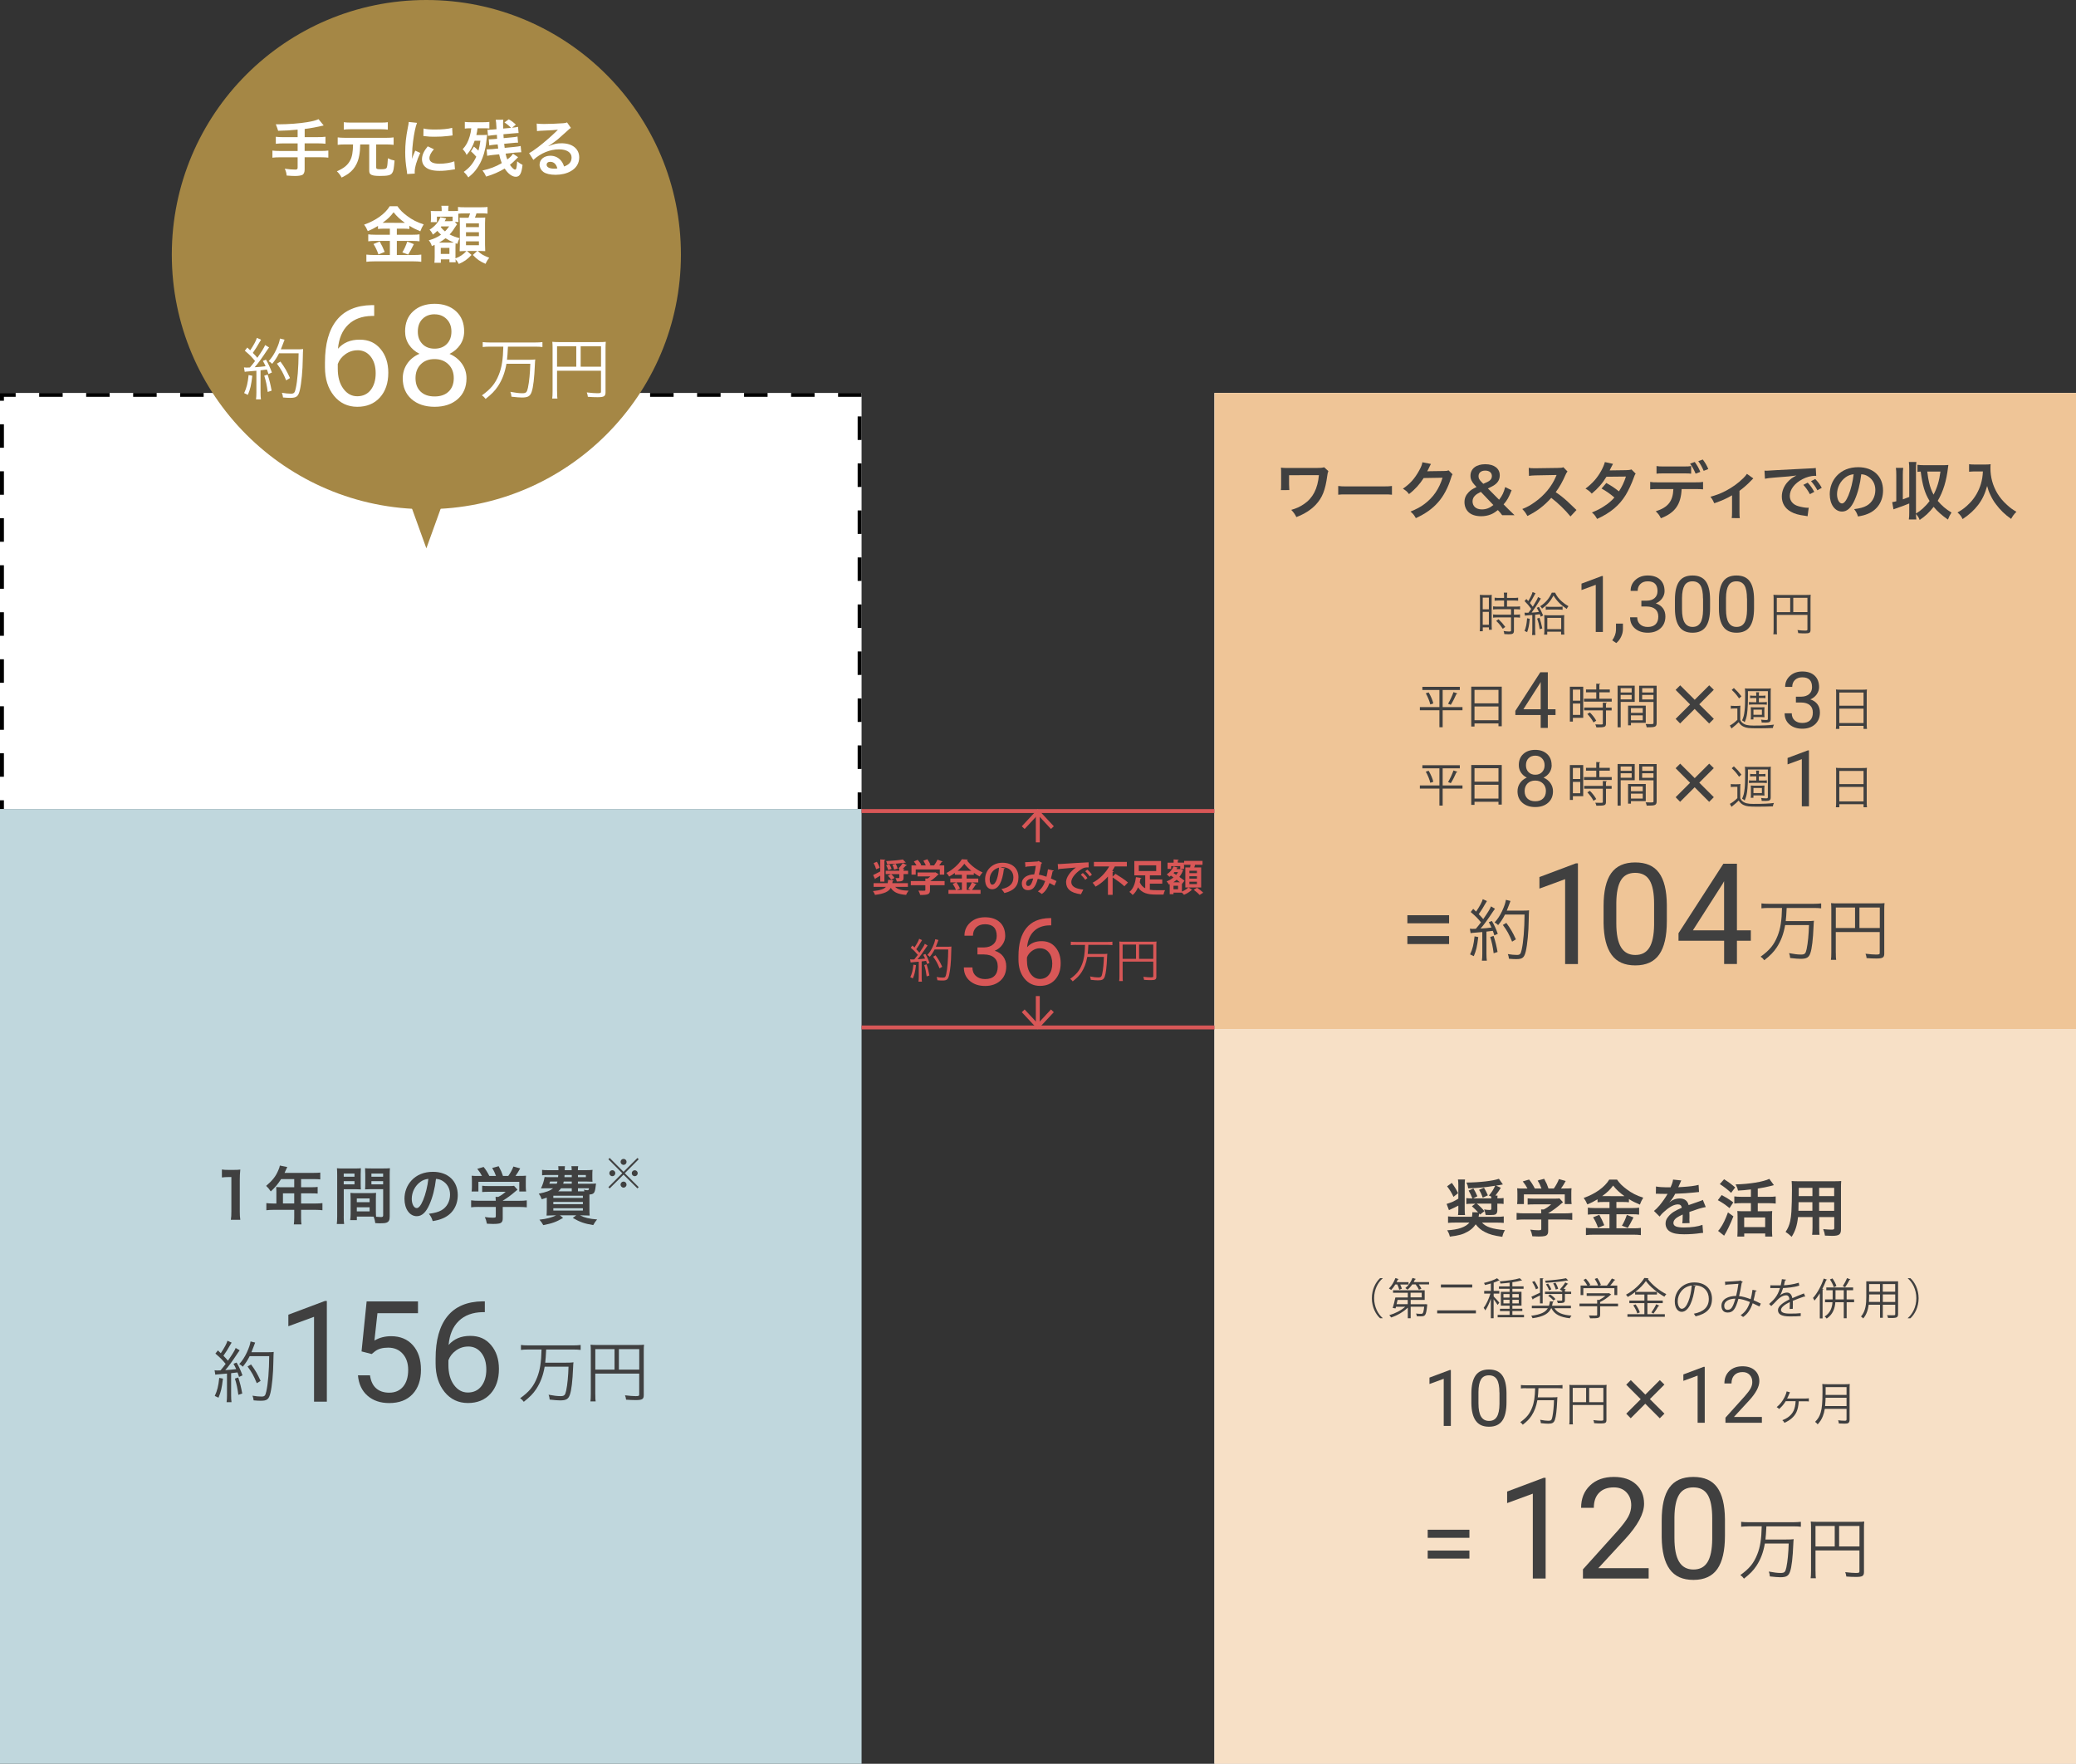 <?xml version="1.0" encoding="UTF-8"?>
<svg id="OL" xmlns="http://www.w3.org/2000/svg" xmlns:xlink="http://www.w3.org/1999/xlink" viewBox="0 0 530.1 450.32">
  <rect x="0" y="0" width="530.1" height="450.32" fill="#333333" stroke="none"/>
  <defs>
    <style>
      .cls-1 {
        fill: #404040;
      }

      .cls-2, .cls-3 {
        fill: none;
      }

      .cls-4 {
        fill: #a58745;
      }

      .cls-5 {
        fill: #c0d7dd;
      }

      .cls-6 {
        fill: #efc597;
      }

      .cls-7 {
        isolation: isolate;
      }

      .cls-8 {
        fill: #fff;
      }

      .cls-3 {
        stroke: #d85757;
        stroke-miterlimit: 10;
      }

      .cls-9 {
        fill: #f7e0c6;
      }

      .cls-10 {
        fill: #d85757;
      }

      .cls-11 {
        clip-path: url(#clippath);
      }
    </style>
    <clipPath id="clippath">
      <rect class="cls-2" y="100.32" width="220" height="106.25"/>
    </clipPath>
  </defs>
  <rect class="cls-8" x="245.1" y="165.32" width="350" height="220" transform="translate(144.78 695.42) rotate(-90)"/>
  <g>
    <rect class="cls-6" x="338.85" y="71.57" width="162.5" height="220" transform="translate(238.53 601.67) rotate(-90)"/>
    <g id="_時給" data-name="時給" class="cls-7">
      <g class="cls-7">
        <path class="cls-1" d="M339.19,120.28c-.16.46-.21.62-.27,1.14-.51,3.75-1.26,5.63-2.93,7.43-1.25,1.33-2.85,2.35-4.96,3.17-.46-.86-.66-1.14-1.31-1.84,1.36-.4,2.21-.78,3.25-1.49,2.29-1.55,3.49-3.91,3.81-7.38l-7.62.02v2.38q.02,1.14.06,1.41l-2.15.02c.05-.38.06-.66.06-1.38v-3.06c0-.67,0-.86-.05-1.3.43.05.94.08,1.33.08h7.75c1.07,0,1.41-.03,1.97-.18l1.06.98Z"/>
        <path class="cls-1" d="M341.72,124.08c.7.1,1.01.11,2.59.11h8.53c1.58,0,1.89-.02,2.59-.11v2.23c-.64-.08-.82-.08-2.61-.08h-8.5c-1.79,0-1.97,0-2.61.08v-2.23Z"/>
        <path class="cls-1" d="M370.91,121.08c-.16.24-.22.38-.4.96-.74,2.43-1.87,4.59-3.28,6.18-1.47,1.68-3.23,2.93-5.7,4.07-.45-.8-.66-1.07-1.36-1.68,1.6-.66,2.5-1.14,3.51-1.89,2.29-1.7,3.79-3.89,4.67-6.75l-4.82.08c-.98,1.55-2.22,2.93-3.75,4.1-.48-.66-.72-.86-1.55-1.38,1.82-1.25,2.98-2.53,4.15-4.64.5-.91.75-1.54.82-2.11l2.19.43q-.1.14-.27.5-.05.08-.21.45-.05.1-.21.42t-.26.51c.21-.02.46-.03.77-.03l3.51-.05c.62,0,.8-.03,1.17-.16l1.02,1.01Z"/>
        <path class="cls-1" d="M383.56,131.52c-.32-.43-.59-.77-.83-1.02l-.26-.27c-.82.64-1.25.9-1.9,1.15-.72.27-1.49.42-2.35.42-1.44,0-2.58-.38-3.31-1.12-.61-.61-.96-1.5-.96-2.48s.34-1.78,1.06-2.53c.51-.53.96-.82,2.02-1.33l-.48-.51c-.75-.82-1.07-1.52-1.07-2.35,0-1.81,1.47-2.96,3.78-2.96s3.7,1.12,3.7,2.83c0,1.01-.42,1.81-1.3,2.43-.35.26-.72.45-1.73.93l2.86,2.88c.82-1.07,1.18-1.82,1.55-3.23l1.65.8c-.75,1.89-1.14,2.56-2.05,3.62l1.17,1.18c.51.51.88.88,1.62,1.57h-3.15ZM378.13,125.58c-.8.4-1.1.59-1.46.93-.43.4-.66.91-.66,1.5,0,1.25.93,2.05,2.37,2.05,1.1,0,2-.35,2.95-1.12l-3.2-3.36ZM378.76,123.52c1.04-.45,1.23-.54,1.49-.72.48-.34.7-.74.7-1.26,0-.86-.66-1.39-1.7-1.39s-1.71.54-1.71,1.42c0,.53.18.88.67,1.39l.54.56Z"/>
        <path class="cls-1" d="M401.02,131.86c-1.33-1.63-3.17-3.43-4.91-4.75-1.81,2.02-3.65,3.43-6.1,4.63-.45-.83-.64-1.09-1.3-1.78,1.23-.48,2-.91,3.2-1.76,2.42-1.7,4.34-4.02,5.38-6.51l.18-.42q-.26.02-5.3.1c-.77.02-1.2.05-1.75.13l-.06-2.05c.45.08.75.1,1.41.1h.38l5.63-.08c.9-.02,1.02-.03,1.42-.18l1.06,1.09c-.21.24-.34.46-.51.86-.74,1.71-1.52,3.11-2.5,4.42,1.01.67,1.87,1.34,2.96,2.32q.4.35,2.34,2.23l-1.54,1.66Z"/>
        <path class="cls-1" d="M417.67,120.91c-.21.27-.24.34-.5,1.07-.51,1.46-1.39,3.33-2.05,4.4-1.63,2.66-3.89,4.55-7.3,6.11-.51-.86-.72-1.14-1.33-1.65,1.36-.56,2.16-.96,3.12-1.6,1.14-.74,1.81-1.31,2.62-2.22-1.12-.96-2.08-1.63-3.28-2.29l1.22-1.42c1.34.75,2.02,1.2,3.22,2.14.75-1.15,1.3-2.27,1.79-3.78l-4.98.05c-.99,1.65-2.13,2.95-3.75,4.31-.53-.59-.77-.8-1.6-1.28,1.76-1.31,3.04-2.77,4.02-4.56.46-.85.78-1.63.93-2.22l2.08.46q-.18.29-.48.9c-.19.43-.3.62-.38.77q.26-.03,4.16-.06c.66-.02.99-.05,1.41-.19l1.07,1.07Z"/>
        <path class="cls-1" d="M429.4,124.86c-.18,3.95-1.68,6.07-5.3,7.46-.38-.8-.66-1.15-1.31-1.78,3.14-.99,4.39-2.58,4.5-5.68h-3.89c-1.25,0-1.49.02-2.03.08v-1.9c.56.1.88.11,2.07.11h9.36c1.18,0,1.5-.02,2.07-.11v1.9c-.54-.06-.78-.08-2.03-.08h-3.42ZM431.82,120.94c-.5-.06-.72-.08-2.03-.08h-4.77c-1.31,0-1.52.02-2.03.08v-1.95c.54.1.86.11,2.06.11h4.71c1.22,0,1.54-.02,2.07-.11v1.95ZM432.75,117.95c.61.83.98,1.47,1.42,2.53l-1.2.45c-.45-1.07-.82-1.73-1.41-2.56l1.18-.42ZM435.03,120.22c-.37-.91-.83-1.73-1.38-2.48l1.15-.42c.64.85,1.02,1.49,1.41,2.43l-1.18.46Z"/>
        <path class="cls-1" d="M447.69,122.16q-.22.18-.54.53c-.8.86-1.97,1.9-2.98,2.62v5.44c0,.74.02,1.14.08,1.54l-2.06-.02c.06-.46.08-.77.08-1.52v-4.29c-1.44.85-2.59,1.36-4.53,2.03-.34-.74-.48-1.01-.99-1.67,1.5-.4,2.48-.77,3.79-1.44,1.79-.93,3.2-1.94,4.55-3.25.53-.53.72-.75.98-1.15l1.63,1.17Z"/>
        <path class="cls-1" d="M450.57,120.16c.35.02.53.02.61.02q.29,0,2.64-.16c1.17-.06,3.91-.21,8.18-.42,1.31-.06,1.39-.06,1.65-.13l.11,2.03q-.18-.02-.34-.02c-.96,0-2.15.32-3.17.86-2.03,1.06-3.23,2.66-3.23,4.27,0,1.25.78,2.21,2.13,2.61.78.24,1.81.42,2.38.42.02,0,.16,0,.32-.02l-.29,2.18c-.21-.05-.24-.05-.54-.1-1.76-.22-2.77-.51-3.75-1.06-1.47-.83-2.29-2.19-2.29-3.86,0-1.36.54-2.71,1.52-3.76.61-.66,1.18-1.09,2.22-1.62-1.3.19-2.29.29-5.39.51-1.42.11-2.16.21-2.66.32l-.11-2.1ZM461.59,123.23c.7.75,1.14,1.36,1.68,2.35l-1.12.59c-.53-.98-.98-1.62-1.68-2.38l1.12-.56ZM464.07,125.17c-.48-.88-1.01-1.63-1.63-2.32l1.07-.56c.72.74,1.17,1.34,1.67,2.26l-1.1.62Z"/>
        <path class="cls-1" d="M473.61,127.6c-.91,2.06-1.94,3.01-3.25,3.01-1.83,0-3.14-1.86-3.14-4.43,0-1.76.62-3.41,1.76-4.66,1.34-1.47,3.23-2.24,5.51-2.24,3.84,0,6.34,2.34,6.34,5.94,0,2.77-1.44,4.98-3.89,5.97-.77.32-1.39.48-2.51.67-.27-.85-.46-1.2-.98-1.87,1.47-.19,2.43-.45,3.19-.88,1.39-.77,2.22-2.29,2.22-4,0-1.54-.69-2.79-1.97-3.55-.5-.29-.91-.42-1.62-.48-.3,2.51-.86,4.72-1.67,6.53ZM471.26,121.87c-1.34.96-2.18,2.61-2.18,4.32,0,1.31.56,2.35,1.26,2.35.53,0,1.07-.67,1.65-2.05.61-1.44,1.14-3.6,1.33-5.41-.83.1-1.41.32-2.06.78Z"/>
        <path class="cls-1" d="M485.89,127.49c.66-.24.86-.3,1.63-.61v-7.09c0-.82-.02-1.25-.1-1.84h1.92c-.08.56-.1,1.01-.1,1.84v11.32c.78-.48,1.07-.69,1.71-1.26.72-.66,1.26-1.25,1.76-1.94-1.23-2.03-1.81-3.97-2.26-7.51-.4.02-.58.03-.83.08v-1.81c.53.06.98.1,1.68.1h4.93c.48,0,.82-.02,1.28-.06q-.03.19-.08.58c-.4,3.47-1.23,6.19-2.64,8.58,1.12,1.31,2,2.06,3.52,2.99-.43.66-.59.99-.91,1.79-1.42-.96-2.72-2.11-3.65-3.25-1.1,1.41-2.14,2.4-3.57,3.35-.19-.56-.42-.91-.94-1.52.02.59.03.93.1,1.39h-1.92c.08-.61.1-1.02.1-1.84v-2.24c-.9.37-2.02.8-3.28,1.23-.34.11-.42.14-.75.27l-.32-1.84c.48-.08.64-.11,1.04-.22v-6.69c0-.82-.02-1.25-.1-1.84h1.87c-.08.58-.1.99-.1,1.84v6.21ZM492.12,120.4c.18,1.42.26,1.89.46,2.77.3,1.28.64,2.18,1.15,3.12.94-1.84,1.44-3.49,1.76-5.89h-3.38Z"/>
        <path class="cls-1" d="M504.34,120.36c-.43,0-.91.03-1.54.08v-1.92c.46.06.8.08,1.5.08h2.54c.66,0,1.09-.02,1.46-.08-.05.46-.05.61-.05,1.01,0,2.27.58,4.39,1.71,6.34.67,1.12,1.46,2.08,2.56,3.07.82.75,1.28,1.09,2.37,1.73-.61.59-.91,1.01-1.36,1.81-1.6-1.12-2.8-2.29-3.89-3.76-.59-.78-.94-1.39-1.41-2.37-.42-.88-.56-1.28-.82-2.27-.58,2.05-1.22,3.41-2.29,4.83-1.02,1.33-2.23,2.45-3.97,3.62-.34-.7-.7-1.18-1.31-1.68,1.36-.78,2.14-1.39,3.22-2.51,1.25-1.3,2.22-3.01,2.74-4.74.32-1.1.46-1.94.53-3.23h-2Z"/>
      </g>
    </g>
    <g>
      <g id="_1_177" class="cls-7">
        <g class="cls-7">
          <path class="cls-1" d="M409.29,161.35h-1.82v-12.04l-3.64,1.34v-1.64l5.18-1.94h.28v14.29Z"/>
          <path class="cls-1" d="M412.71,164.18l-1.03-.7c.61-.85.93-1.73.96-2.64v-1.63h1.77v1.42c0,.66-.16,1.31-.48,1.97s-.73,1.19-1.22,1.58Z"/>
          <path class="cls-1" d="M419.14,153.36h1.36c.85-.01,1.52-.24,2.01-.67s.73-1.03.73-1.77c0-1.67-.83-2.5-2.49-2.5-.78,0-1.41.22-1.87.67-.47.45-.7,1.04-.7,1.77h-1.81c0-1.13.41-2.06,1.24-2.81.82-.75,1.87-1.12,3.14-1.12,1.34,0,2.39.35,3.15,1.06s1.14,1.7,1.14,2.96c0,.62-.2,1.22-.6,1.8s-.95,1.01-1.64,1.3c.78.25,1.38.66,1.81,1.23.43.57.64,1.27.64,2.1,0,1.28-.42,2.29-1.25,3.04-.83.75-1.92,1.12-3.25,1.12s-2.42-.36-3.26-1.08c-.84-.72-1.25-1.68-1.25-2.86h1.82c0,.75.24,1.35.73,1.8s1.14.67,1.96.67c.87,0,1.54-.23,2-.68.46-.46.69-1.11.69-1.96s-.25-1.46-.76-1.9-1.24-.67-2.2-.68h-1.36v-1.47Z"/>
          <path class="cls-1" d="M436.66,155.28c0,2.12-.36,3.69-1.08,4.72s-1.85,1.54-3.39,1.54-2.64-.5-3.37-1.51c-.73-1.01-1.11-2.51-1.13-4.51v-2.41c0-2.09.36-3.64,1.08-4.66s1.86-1.52,3.4-1.52,2.66.49,3.38,1.47,1.09,2.49,1.11,4.54v2.34ZM434.85,152.81c0-1.53-.21-2.65-.64-3.34s-1.11-1.05-2.04-1.05-1.6.35-2.02,1.04c-.42.7-.64,1.77-.65,3.21v2.89c0,1.54.22,2.67.67,3.4.45.73,1.12,1.1,2.03,1.1s1.55-.35,1.99-1.04c.43-.69.66-1.78.68-3.26v-2.96Z"/>
          <path class="cls-1" d="M447.89,155.28c0,2.12-.36,3.69-1.08,4.72s-1.85,1.54-3.39,1.54-2.64-.5-3.37-1.51c-.73-1.01-1.11-2.51-1.13-4.51v-2.41c0-2.09.36-3.64,1.08-4.66s1.86-1.52,3.4-1.52,2.66.49,3.38,1.47,1.09,2.49,1.11,4.54v2.34ZM446.08,152.81c0-1.53-.21-2.65-.64-3.34s-1.11-1.05-2.04-1.05-1.6.35-2.02,1.04c-.42.7-.64,1.77-.65,3.21v2.89c0,1.54.22,2.67.67,3.4.45.73,1.12,1.1,2.03,1.1s1.55-.35,1.99-1.04c.43-.69.66-1.78.68-3.26v-2.96Z"/>
        </g>
      </g>
      <g id="_円-2" data-name="円-2">
        <g class="cls-7">
          <path class="cls-1" d="M453.7,160.67c0,.76.01,1,.06,1.27h-.94c.05-.32.07-.67.07-1.31v-7.71c0-.46-.01-.74-.05-1.07.31.04.61.05,1.1.05h7.32c.52,0,.82-.01,1.1-.05-.04.34-.05.6-.05,1.1v7.87c0,.72-.26.89-1.43.89-.48,0-1.14-.02-1.71-.07-.04-.3-.08-.49-.19-.78.84.1,1.43.14,1.9.14.53,0,.64-.05.64-.28v-3.73h-7.82v3.67ZM457.12,152.64h-3.42v3.65h3.42v-3.65ZM461.52,156.28v-3.65h-3.62v3.65h3.62Z"/>
        </g>
      </g>
      <g id="_円-2-2" data-name="円-2">
        <g class="cls-7">
          <path class="cls-1" d="M377.91,153.03c0-.5-.01-.84-.05-1.15q.25.02,1.1.04h.89c.61,0,.82-.01,1.08-.04-.04.29-.04.48-.04,1.18v6.57c0,.58.01.89.04,1.15h-.74v-.6h-1.57v.98h-.78c.05-.36.07-.77.07-1.27v-6.86ZM378.61,155.56h1.57v-2.97h-1.57v2.97ZM378.61,159.51h1.57v-3.3h-1.57v3.3ZM382.8,153.32c-.42,0-.85.02-1.15.06v-.79c.3.05.64.07,1.14.07h1.27v-.38c0-.37-.02-.65-.07-.97h.89c-.05.31-.07.58-.07.97v.38h1.7c.49,0,.83-.02,1.14-.07v.79c-.31-.04-.68-.06-1.14-.06h-1.7v1.56h2.12c.53,0,.91-.02,1.21-.07v.8c-.32-.05-.67-.07-1.16-.07h-.4v1.4h.37c.53,0,.88-.02,1.18-.07v.83c-.35-.05-.67-.07-1.18-.07h-.37v3.36c0,.77-.26.95-1.38.95-.19,0-.38-.01-1.08-.05-.02-.31-.07-.53-.19-.79.47.08,1.01.14,1.37.14.46,0,.54-.05.54-.31v-3.3h-3.38c-.44,0-.85.02-1.2.07v-.83c.3.05.66.07,1.21.07h3.37v-1.4h-3.37c-.49,0-.85.02-1.21.07v-.8c.3.05.7.07,1.21.07h1.59v-1.56h-1.26ZM383.72,160.53c-.62-.91-.96-1.33-1.67-2.01l.59-.42c.72.68,1.12,1.13,1.73,1.96l-.65.48Z"/>
          <path class="cls-1" d="M389.29,156.42c.22.02.36.02.56.02.11,0,.17,0,.44-.01q.49-.65.71-.97c-.6-.83-1.04-1.34-1.71-2l.47-.53c.24.26.3.33.48.53.59-.97,1.01-1.85,1.09-2.3l.76.3q-.12.16-.46.83c-.25.5-.54,1-.97,1.67.4.48.48.6.73.94.83-1.32,1.21-2.03,1.34-2.46l.73.37c-.07.11-.16.23-.29.47-.56.95-1.45,2.29-2.09,3.13.84-.05,1.12-.07,1.88-.18-.2-.42-.29-.6-.56-1.04l.56-.25c.46.8.74,1.39,1.07,2.2l-.61.32c-.1-.31-.13-.41-.22-.64-.49.07-.66.08-1.21.14v3.97c0,.53.02.83.07,1.2h-.86c.05-.37.07-.72.07-1.2v-3.91q-.43.04-1.34.1c-.2.01-.34.04-.54.07l-.11-.76ZM390.62,158c-.19,1.8-.3,2.33-.67,3.39l-.66-.3c.37-.94.55-1.82.65-3.24l.68.14ZM393.1,157.73c.31.89.49,1.57.72,2.72l-.66.19c-.16-1.1-.35-1.88-.66-2.7l.6-.22ZM397.09,151.32c.46.94.94,1.56,1.73,2.25.5.46.98.79,1.68,1.2-.17.19-.34.46-.43.7-1.56-1.03-2.55-2.04-3.38-3.41-.8,1.46-1.59,2.36-2.93,3.33-.16-.29-.25-.4-.48-.61,1.38-.89,2.27-1.93,2.97-3.47h.84ZM395.1,162.02h-.82c.05-.34.07-.76.07-1.18v-2.84c0-.44-.01-.62-.05-.95.24.02.49.04.85.04h3.45c.36,0,.6-.01.84-.04-.04.3-.05.5-.05.95v2.79c0,.49.02.98.06,1.22h-.83v-.73h-3.54v.73ZM394.69,154.86c.31.06.53.07,1.08.07h2.16c.55,0,.76-.01,1.07-.07v.83c-.32-.05-.6-.06-1.1-.06h-2.1c-.48,0-.8.01-1.1.06v-.83ZM395.1,160.62h3.55v-2.87h-3.55v2.87Z"/>
        </g>
      </g>
    </g>
    <g>
      <g>
        <g id="_4.8" class="cls-7">
          <g class="cls-7">
            <path class="cls-1" d="M395.23,181.08h1.97v1.47h-1.97v3.3h-1.82v-3.3h-6.47v-1.06l6.37-9.85h1.92v9.44ZM388.99,181.08h4.42v-6.97l-.21.39-4.21,6.58Z"/>
          </g>
        </g>
        <g id="h" class="cls-7">
          <g class="cls-7">
            <path class="cls-1" d="M404.27,175.33v7.94h-2.64v.97h-.77v-8.91h3.41ZM403.51,176.07h-1.88v2.82h1.88v-2.82ZM401.63,182.53h1.88v-2.9h-1.88v2.9ZM408.4,178.4h3.15v.73h-7.08v-.73h3.13v-1.64h-2.62v-.72h2.62v-1.49l1.03.06c-.01.08-.08.14-.24.17v1.26h2.67v.72h-2.67v1.64ZM410.31,179.47c-.01.08-.07.14-.23.16v1.03h1.45v.72h-1.45v3.36c0,.49-.11.72-.48.84-.36.12-.97.13-1.97.13-.04-.22-.16-.54-.28-.76.46.01.89.02,1.2.02.67,0,.73,0,.73-.25v-3.35h-4.76v-.72h4.76v-1.25l1.02.06ZM406.89,184.44c-.28-.6-.95-1.51-1.57-2.16l.65-.38c.64.62,1.33,1.51,1.62,2.11l-.7.43Z"/>
            <path class="cls-1" d="M417.41,179.2h-3.57v6.49h-.79v-10.63h4.37v4.14ZM416.64,175.7h-2.81v1.1h2.81v-1.1ZM413.83,178.57h2.81v-1.15h-2.81v1.15ZM420.24,184.54h-3.78v.64h-.74v-5.02h4.52v4.39ZM419.47,180.8h-3.01v1.2h3.01v-1.2ZM416.46,183.89h3.01v-1.26h-3.01v1.26ZM423.02,175.07v9.5c0,1.07-.47,1.12-2.54,1.12-.02-.23-.16-.61-.28-.84.38.01.77.02,1.07.02.88,0,.95,0,.95-.3v-5.35h-3.67v-4.15h4.47ZM422.22,175.7h-2.89v1.1h2.89v-1.1ZM419.32,178.58h2.89v-1.16h-2.89v1.16Z"/>
          </g>
        </g>
        <g id="h-2" data-name="h" class="cls-7">
          <g class="cls-7">
            <path class="cls-1" d="M373.44,180.53v.8h-5.06v4.34h-.83v-4.34h-4.99v-.8h4.99v-4.37h-4.35v-.8h9.56v.8h-4.38v4.37h5.06ZM365.22,179.86c-.16-.76-.64-1.94-1.15-2.85l.73-.23c.53.89,1.04,2.06,1.19,2.82l-.77.26ZM372.15,177.06c-.04.08-.12.11-.26.12-.35.82-.95,2.03-1.43,2.77l-.7-.28c.47-.77,1.07-2.05,1.38-2.96l1.01.35Z"/>
            <path class="cls-1" d="M375.69,175.32h7.78v10.1h-.84v-.72h-6.12v.79h-.83v-10.17ZM382.63,176.13h-6.12v3.44h6.12v-3.44ZM376.51,183.88h6.12v-3.51h-6.12v3.51Z"/>
          </g>
        </g>
        <g id="_2" class="cls-7">
          <g class="cls-7">
            <path class="cls-1" d="M427.87,176.13l1.16-1.16,3.71,3.7,3.7-3.7,1.17,1.14-3.71,3.71,3.72,3.71-1.19,1.19-3.71-3.72-3.71,3.71-1.14-1.17,3.69-3.69-3.7-3.71Z"/>
          </g>
        </g>
        <g id="_20" class="cls-7">
          <g class="cls-7">
            <path class="cls-1" d="M458.6,177.87h1.36c.85-.01,1.52-.24,2.01-.67s.73-1.03.73-1.77c0-1.67-.83-2.5-2.49-2.5-.78,0-1.4.22-1.87.67s-.7,1.04-.7,1.77h-1.81c0-1.13.41-2.06,1.24-2.81s1.87-1.12,3.14-1.12c1.34,0,2.39.35,3.15,1.06s1.14,1.7,1.14,2.96c0,.62-.2,1.22-.6,1.8s-.95,1.01-1.64,1.3c.78.25,1.38.66,1.81,1.23s.64,1.27.64,2.1c0,1.28-.42,2.29-1.25,3.04s-1.92,1.12-3.25,1.12-2.42-.36-3.26-1.08-1.25-1.68-1.25-2.86h1.82c0,.75.24,1.35.73,1.8s1.14.67,1.96.67c.87,0,1.54-.23,2-.68s.69-1.11.69-1.96-.25-1.46-.76-1.9-1.24-.67-2.2-.68h-1.36v-1.47Z"/>
          </g>
        </g>
        <g id="_日" data-name="日" class="cls-7">
          <g class="cls-7">
            <path class="cls-1" d="M468.86,177.21c0-.48-.01-.83-.06-1.18.38.05.73.06,1.28.06h5.4c.55,0,.89-.01,1.24-.06-.05.35-.06.65-.06,1.1v7.69c0,.58.02.91.07,1.28h-.88v-.78h-6.19v.78h-.88c.05-.36.07-.73.07-1.27v-7.63ZM469.66,180.18h6.19v-3.36h-6.19v3.36ZM469.66,184.6h6.19v-3.68h-6.19v3.68Z"/>
          </g>
        </g>
        <g id="_日-2" data-name="日" class="cls-7">
          <g class="cls-7">
            <path class="cls-1" d="M441.94,180.17c.29.05.48.06.94.06h.62c.35,0,.61-.01.92-.06-.05.35-.06.68-.06,1.27v2.36c.17.37.29.55.58.78.64.5,1.36.67,2.81.67,2.38,0,3.98-.07,5.22-.24-.17.37-.2.48-.28.86-1.29.06-2.6.08-4.02.08-2.05,0-2.75-.08-3.45-.42-.52-.24-.89-.58-1.26-1.14-.47.48-.83.79-1.4,1.25-.17.13-.18.13-.43.35l-.42-.76c.53-.25,1.25-.79,1.92-1.45v-2.89h-.79c-.41,0-.59.01-.89.06v-.79ZM442.74,175.66c.83.78,1.26,1.25,1.93,2.12l-.61.54c-.68-.98-1.04-1.4-1.87-2.18l.55-.48ZM446.34,177.03c0,2.47-.07,4.11-.23,5.17-.12.84-.26,1.36-.61,2.18-.2-.2-.37-.31-.66-.46.37-.8.52-1.38.64-2.54.11-.92.14-2.19.14-4.26,0-.61-.02-1.01-.07-1.37.34.04.58.05,1.15.05h4.33c.6,0,.86-.01,1.16-.05-.04.31-.05.58-.05,1.14v6.72c0,.68-.29.88-1.27.88-.34,0-.7-.01-1.03-.02-.02-.34-.05-.47-.16-.74.44.06.86.1,1.34.1.32,0,.4-.07.4-.35v-7.02h-5.09v.58ZM448.47,178.21h-.52c-.44,0-.77.01-1.07.05v-.68c.31.04.68.06,1.08.06h.5c0-.46-.01-.64-.06-.9h.78c-.05.22-.06.44-.06.9h.64c.4,0,.73-.02,1.04-.06v.68c-.28-.04-.59-.05-1.04-.05h-.64v1.07h.96c.55,0,.78-.01,1.07-.06v.71c-.36-.05-.65-.06-1.06-.06h-2.42c-.38,0-.71.01-1.08.06v-.71c.29.05.55.06,1.08.06h.79v-1.07ZM447.04,183.69c.04-.2.05-.48.05-.88v-1.49c0-.28-.01-.49-.04-.77.22.02.52.04.8.04h1.87c.37,0,.64-.01.84-.04-.02.26-.04.46-.04.72v1.2c0,.29.01.44.04.65-.23-.02-.46-.04-.77-.04h-2.06v.6h-.7ZM447.74,182.49h2.16v-1.31h-2.16v1.31Z"/>
          </g>
        </g>
      </g>
      <g>
        <g id="_4.8-2" data-name="_4.8" class="cls-7">
          <g class="cls-7">
            <path class="cls-1" d="M396.22,195.35c0,.71-.19,1.34-.56,1.89s-.88.99-1.52,1.3c.74.32,1.33.78,1.76,1.4s.65,1.31.65,2.08c0,1.23-.42,2.21-1.25,2.94s-1.92,1.09-3.28,1.09-2.46-.37-3.29-1.1-1.24-1.71-1.24-2.93c0-.77.21-1.46.63-2.08s1-1.09,1.74-1.41c-.63-.31-1.13-.75-1.49-1.3s-.55-1.18-.55-1.88c0-1.2.38-2.15,1.15-2.85s1.78-1.05,3.04-1.05,2.26.35,3.03,1.05,1.16,1.65,1.16,2.85ZM394.75,201.98c0-.79-.25-1.44-.76-1.94s-1.16-.75-1.98-.75-1.47.25-1.96.74-.74,1.15-.74,1.95.24,1.44.72,1.9,1.14.69,2,.69,1.51-.23,1.99-.7.72-1.1.72-1.9ZM392.03,192.93c-.71,0-1.28.22-1.72.66s-.66,1.04-.66,1.79.22,1.31.65,1.75,1.01.67,1.73.67,1.3-.22,1.73-.67.65-1.03.65-1.75-.22-1.31-.67-1.77-1.02-.68-1.71-.68Z"/>
          </g>
        </g>
        <g id="h-3" data-name="h" class="cls-7">
          <g class="cls-7">
            <path class="cls-1" d="M404.27,195.33v7.94h-2.64v.97h-.77v-8.91h3.41ZM403.51,196.07h-1.88v2.82h1.88v-2.82ZM401.63,202.53h1.88v-2.9h-1.88v2.9ZM408.4,198.4h3.15v.73h-7.08v-.73h3.13v-1.64h-2.62v-.72h2.62v-1.49l1.03.06c-.01.08-.08.14-.24.17v1.26h2.67v.72h-2.67v1.64ZM410.31,199.47c-.01.08-.07.14-.23.16v1.03h1.45v.72h-1.45v3.36c0,.49-.11.72-.48.84-.36.12-.97.13-1.97.13-.04-.22-.16-.54-.28-.76.46.01.89.02,1.2.02.67,0,.73,0,.73-.25v-3.35h-4.76v-.72h4.76v-1.25l1.02.06ZM406.89,204.45c-.28-.6-.95-1.51-1.57-2.16l.65-.38c.64.62,1.33,1.51,1.62,2.11l-.7.43Z"/>
            <path class="cls-1" d="M417.41,199.2h-3.57v6.49h-.79v-10.63h4.37v4.14ZM416.64,195.7h-2.81v1.1h2.81v-1.1ZM413.83,198.57h2.81v-1.15h-2.81v1.15ZM420.24,204.54h-3.78v.64h-.74v-5.02h4.52v4.39ZM419.47,200.8h-3.01v1.2h3.01v-1.2ZM416.46,203.89h3.01v-1.26h-3.01v1.26ZM423.02,195.07v9.5c0,1.07-.47,1.12-2.54,1.12-.02-.23-.16-.61-.28-.84.38.01.77.02,1.07.02.88,0,.95,0,.95-.3v-5.35h-3.67v-4.15h4.47ZM422.22,195.7h-2.89v1.1h2.89v-1.1ZM419.32,198.58h2.89v-1.16h-2.89v1.16Z"/>
          </g>
        </g>
        <g id="h-4" data-name="h" class="cls-7">
          <g class="cls-7">
            <path class="cls-1" d="M373.44,200.54v.8h-5.06v4.34h-.83v-4.34h-4.99v-.8h4.99v-4.37h-4.35v-.8h9.56v.8h-4.38v4.37h5.06ZM365.22,199.86c-.16-.76-.64-1.94-1.15-2.85l.73-.23c.53.89,1.04,2.06,1.19,2.82l-.77.26ZM372.15,197.06c-.04.08-.12.11-.26.12-.35.82-.95,2.03-1.43,2.77l-.7-.28c.47-.77,1.07-2.05,1.38-2.96l1.01.35Z"/>
            <path class="cls-1" d="M375.69,195.32h7.78v10.1h-.84v-.72h-6.12v.79h-.83v-10.17ZM382.63,196.13h-6.12v3.44h6.12v-3.44ZM376.51,203.88h6.12v-3.51h-6.12v3.51Z"/>
          </g>
        </g>
        <g id="_2-2" data-name="_2" class="cls-7">
          <g class="cls-7">
            <path class="cls-1" d="M427.87,196.13l1.16-1.16,3.71,3.7,3.7-3.7,1.17,1.14-3.71,3.71,3.72,3.71-1.19,1.19-3.71-3.72-3.71,3.71-1.14-1.17,3.69-3.69-3.7-3.71Z"/>
          </g>
        </g>
        <g id="_20-2" data-name="_20" class="cls-7">
          <g class="cls-7">
            <path class="cls-1" d="M461.91,205.86h-1.82v-12.04l-3.64,1.34v-1.64l5.18-1.94h.28v14.29Z"/>
          </g>
        </g>
        <g id="_日-3" data-name="日" class="cls-7">
          <g class="cls-7">
            <path class="cls-1" d="M468.86,197.21c0-.48-.01-.83-.06-1.18.38.05.73.06,1.28.06h5.4c.55,0,.89-.01,1.24-.06-.05.35-.06.65-.06,1.1v7.69c0,.58.02.91.07,1.28h-.88v-.78h-6.19v.78h-.88c.05-.36.07-.73.07-1.27v-7.63ZM469.66,200.19h6.19v-3.36h-6.19v3.36ZM469.66,204.6h6.19v-3.68h-6.19v3.68Z"/>
          </g>
        </g>
        <g id="_日-4" data-name="日" class="cls-7">
          <g class="cls-7">
            <path class="cls-1" d="M441.94,200.17c.29.05.48.06.94.06h.62c.35,0,.61-.01.92-.06-.05.35-.06.68-.06,1.27v2.36c.17.37.29.55.58.78.64.5,1.36.67,2.81.67,2.38,0,3.98-.07,5.22-.24-.17.37-.2.48-.28.86-1.29.06-2.6.08-4.02.08-2.05,0-2.75-.08-3.45-.42-.52-.24-.89-.58-1.26-1.14-.47.48-.83.79-1.4,1.25-.17.13-.18.13-.43.35l-.42-.76c.53-.25,1.25-.79,1.92-1.45v-2.89h-.79c-.41,0-.59.01-.89.06v-.79ZM442.74,195.66c.83.78,1.26,1.25,1.93,2.12l-.61.54c-.68-.98-1.04-1.4-1.87-2.18l.55-.48ZM446.34,197.03c0,2.47-.07,4.11-.23,5.17-.12.84-.26,1.36-.61,2.18-.2-.2-.37-.31-.66-.46.37-.8.52-1.38.64-2.54.11-.92.14-2.19.14-4.26,0-.61-.02-1.01-.07-1.37.34.04.58.05,1.15.05h4.33c.6,0,.86-.01,1.16-.05-.04.31-.05.58-.05,1.14v6.72c0,.68-.29.88-1.27.88-.34,0-.7-.01-1.03-.02-.02-.34-.05-.47-.16-.74.44.06.86.1,1.34.1.32,0,.4-.07.4-.35v-7.02h-5.09v.58ZM448.47,198.21h-.52c-.44,0-.77.01-1.07.05v-.68c.31.04.68.06,1.08.06h.5c0-.46-.01-.64-.06-.9h.78c-.05.22-.06.44-.06.9h.64c.4,0,.73-.02,1.04-.06v.68c-.28-.04-.59-.05-1.04-.05h-.64v1.07h.96c.55,0,.78-.01,1.07-.06v.71c-.36-.05-.65-.06-1.06-.06h-2.42c-.38,0-.71.01-1.08.06v-.71c.29.05.55.06,1.08.06h.79v-1.07ZM447.04,203.69c.04-.2.05-.48.05-.88v-1.49c0-.28-.01-.49-.04-.77.22.02.52.04.8.04h1.87c.37,0,.64-.01.84-.04-.02.26-.04.46-.04.72v1.2c0,.29.01.44.04.65-.23-.02-.46-.04-.77-.04h-2.06v.6h-.7ZM447.74,202.49h2.16v-1.31h-2.16v1.31Z"/>
          </g>
        </g>
      </g>
    </g>
    <g>
      <g id="_4" class="cls-7">
        <g class="cls-7">
          <path class="cls-1" d="M370.02,235.73h-10.65v-2.06h10.65v2.06ZM370.02,241.03h-10.65v-2.04h10.65v2.04Z"/>
        </g>
      </g>
      <g id="_グループ_1054" data-name="グループ_1054">
        <g id="_112_992">
          <g class="cls-7">
            <path class="cls-1" d="M402.92,246.13h-3.27v-21.67l-6.56,2.41v-2.95l9.32-3.5h.51v25.72Z"/>
            <path class="cls-1" d="M425.62,235.21c0,3.81-.65,6.64-1.95,8.49s-3.33,2.78-6.1,2.78-4.75-.91-6.06-2.72-1.99-4.51-2.04-8.11v-4.34c0-3.76.65-6.56,1.95-8.38s3.34-2.74,6.12-2.74,4.78.88,6.08,2.65,1.97,4.49,2,8.17v4.22ZM422.37,230.76c0-2.75-.39-4.76-1.16-6.02s-2-1.89-3.67-1.89-2.88.63-3.64,1.88-1.15,3.18-1.18,5.78v5.2c0,2.77.4,4.81,1.2,6.13s2.02,1.98,3.65,1.98,2.8-.62,3.58-1.86,1.19-3.2,1.22-5.87v-5.33Z"/>
            <path class="cls-1" d="M443.52,237.53h3.55v2.65h-3.55v5.94h-3.27v-5.94h-11.65v-1.92l11.46-17.74h3.46v17ZM432.28,237.53h7.96v-12.55l-.39.7-7.58,11.85Z"/>
          </g>
        </g>
        <g id="_円-3" data-name="円-3">
          <g class="cls-7">
            <path class="cls-1" d="M451.62,231.81c-.72,0-1.29.03-1.84.1v-1.26c.53.07,1.08.1,1.84.1h11.57c.74,0,1.27-.03,1.84-.1v1.26c-.52-.07-1.12-.1-1.84-.1h-6.97q-.1,2.27-.24,3.36h5.21c1.03,0,1.57-.02,2-.09-.05.31-.07.62-.1,1.34-.14,3.39-.41,5.77-.83,6.95-.38,1.1-.95,1.43-2.5,1.43-.62,0-1.39-.07-2.65-.21-.03-.5-.12-.83-.28-1.24,1.38.26,2.22.36,3.01.36,1,0,1.22-.21,1.48-1.41.33-1.58.53-3.73.6-6.11h-6.09c-.4,2.27-1.05,4.01-2.15,5.7-.79,1.19-1.63,2.05-3.18,3.27-.31-.43-.55-.65-.93-.91,2.27-1.62,3.42-3.01,4.32-5.28.74-1.84,1.07-3.92,1.14-7.16h-3.41Z"/>
            <path class="cls-1" d="M468.77,243.24c0,1.08.02,1.43.09,1.82h-1.34c.07-.46.1-.96.1-1.88v-11.07c0-.65-.02-1.07-.07-1.53.45.05.88.07,1.58.07h10.5c.74,0,1.17-.02,1.58-.07-.05.48-.07.86-.07,1.58v11.29c0,1.03-.38,1.27-2.05,1.27-.69,0-1.63-.03-2.46-.1-.05-.43-.12-.71-.28-1.12,1.21.14,2.05.21,2.72.21.76,0,.91-.07.91-.4v-5.35h-11.22v5.27ZM473.68,231.71h-4.91v5.23h4.91v-5.23ZM480,236.94v-5.23h-5.2v5.23h5.2Z"/>
          </g>
        </g>
        <g id="_円-3-2" data-name="円-3">
          <g class="cls-7">
            <path class="cls-1" d="M375.35,237.11c.26.03.38.05.62.05.09,0,.6-.02.88-.03.64-.76.81-.98,1.31-1.65-.88-1.07-1.33-1.53-2.62-2.63l.64-.81c.38.36.46.43.74.71.95-1.43,1.53-2.51,1.7-3.18l1.07.48c-.12.17-.21.31-.4.65-.5.91-1,1.7-1.7,2.7.52.52.79.83,1.15,1.26,1.17-1.69,1.76-2.63,1.98-3.25l1.02.6c-.16.21-.26.36-.5.71-1.38,2.08-2.29,3.36-3.18,4.35,1.29-.09,1.6-.1,2.79-.26-.26-.57-.34-.74-.69-1.36l.79-.31c.58.98,1.05,2,1.51,3.27l-.88.4c-.17-.55-.22-.71-.4-1.15-.19.03-.34.05-.43.05-.14.02-.53.07-1.19.14v5.66c0,.74.03,1.24.1,1.76h-1.26c.07-.5.1-1.05.1-1.77v-5.54q-1.27.12-1.93.17c-.69.05-.71.05-1.05.12l-.19-1.12ZM377.47,239.25c-.31,2.53-.5,3.32-1.14,4.87l-.95-.45c.64-1.36.93-2.53,1.14-4.61l.95.19ZM381.38,238.95c.5,1.55.72,2.48,1.02,4.1l-1,.33c-.22-1.7-.46-2.82-.88-4.15l.86-.28ZM384.29,233.51c-.52,1.03-1.07,1.86-1.75,2.68-.28-.29-.53-.48-.9-.67.77-.84,1.39-1.79,1.93-2.94.57-1.24.83-2.01.96-2.84l1.17.29q-.14.33-.45,1.19c-.14.38-.28.72-.5,1.27h4.3c.69,0,1.03-.02,1.39-.07q-.05.5-.09,2.65c-.02,2.7-.34,6.09-.74,7.8-.4,1.65-.83,2.01-2.48,2.01-.5,0-1.14-.03-1.82-.1-.05-.46-.12-.74-.29-1.19.95.15,1.6.22,2.29.22.81,0,1-.21,1.24-1.31.45-1.96.71-5.3.74-9h-5.01ZM386.11,240.42c-.79-1.93-1.24-2.74-2.36-4.27l.89-.52c1.12,1.53,1.62,2.41,2.44,4.2l-.98.59Z"/>
          </g>
        </g>
      </g>
    </g>
  </g>
  <g>
    <rect class="cls-9" x="326.35" y="246.57" width="187.5" height="220" transform="translate(63.53 776.67) rotate(-90)"/>
    <g>
      <g id="_グループ_1054-2" data-name="グループ_1054">
        <g id="_112_992-2" data-name="_112_992">
          <g class="cls-7">
            <path class="cls-1" d="M394.67,403.02h-3.27v-21.67l-6.56,2.41v-2.95l9.32-3.5h.51v25.72Z"/>
            <path class="cls-1" d="M420.97,403.02h-16.77v-2.34l8.86-9.84c1.31-1.49,2.22-2.7,2.72-3.63s.75-1.9.75-2.89c0-1.34-.4-2.43-1.21-3.29s-1.89-1.28-3.23-1.28c-1.62,0-2.87.46-3.77,1.38s-1.34,2.2-1.34,3.84h-3.25c0-2.36.76-4.26,2.28-5.71s3.55-2.18,6.09-2.18c2.38,0,4.26.62,5.64,1.87s2.07,2.91,2.07,4.98c0,2.52-1.61,5.52-4.82,9l-6.86,7.44h12.85v2.65Z"/>
            <path class="cls-1" d="M440.46,392.1c0,3.81-.65,6.64-1.95,8.49s-3.33,2.78-6.1,2.78-4.75-.91-6.06-2.72-1.99-4.51-2.04-8.11v-4.34c0-3.76.65-6.56,1.95-8.38s3.34-2.74,6.12-2.74,4.78.88,6.08,2.65,1.97,4.49,2,8.17v4.22ZM437.21,387.66c0-2.75-.39-4.76-1.16-6.02s-2-1.89-3.67-1.89-2.88.63-3.64,1.88-1.15,3.18-1.18,5.78v5.2c0,2.77.4,4.81,1.2,6.13s2.02,1.98,3.65,1.98,2.8-.62,3.58-1.86,1.19-3.2,1.22-5.87v-5.33Z"/>
          </g>
        </g>
        <g id="_円-3-3" data-name="円-3">
          <g class="cls-7">
            <path class="cls-1" d="M446.44,389.7c-.72,0-1.29.04-1.84.1v-1.26c.53.07,1.08.1,1.84.1h11.57c.74,0,1.27-.04,1.84-.1v1.26c-.52-.07-1.12-.1-1.84-.1h-6.97q-.1,2.27-.24,3.36h5.21c1.03,0,1.57-.02,2-.09-.05.31-.07.62-.1,1.34-.14,3.39-.41,5.77-.83,6.95-.38,1.1-.95,1.43-2.5,1.43-.62,0-1.39-.07-2.65-.21-.03-.5-.12-.83-.28-1.24,1.38.26,2.22.36,3.01.36,1,0,1.22-.21,1.48-1.41.33-1.58.53-3.74.6-6.11h-6.09c-.4,2.27-1.05,4.01-2.15,5.7-.79,1.19-1.63,2.05-3.18,3.27-.31-.43-.55-.65-.93-.91,2.27-1.62,3.42-3.01,4.32-5.29.74-1.84,1.07-3.92,1.14-7.16h-3.41Z"/>
            <path class="cls-1" d="M463.59,401.13c0,1.08.02,1.43.09,1.82h-1.34c.07-.46.1-.96.1-1.88v-11.07c0-.65-.02-1.07-.07-1.53.45.05.88.07,1.58.07h10.5c.74,0,1.17-.02,1.58-.07-.05.48-.07.86-.07,1.58v11.29c0,1.03-.38,1.27-2.05,1.27-.69,0-1.63-.03-2.46-.1-.05-.43-.12-.71-.28-1.12,1.21.14,2.05.21,2.72.21.76,0,.91-.07.91-.4v-5.35h-11.22v5.27ZM468.49,389.6h-4.91v5.23h4.91v-5.23ZM474.81,394.83v-5.23h-5.2v5.23h5.2Z"/>
          </g>
        </g>
        <g id="_4-2" data-name="_4" class="cls-7">
          <g class="cls-7">
            <path class="cls-1" d="M375.21,392.62h-10.65v-2.06h10.65v2.06ZM375.21,397.92h-10.65v-2.04h10.65v2.04Z"/>
          </g>
        </g>
      </g>
      <g id="_時給-2" data-name="時給" class="cls-7">
        <g class="cls-7">
          <path class="cls-1" d="M372.38,307.81c-.67.37-1.2.61-2.4,1.15l-.59-1.58c1.33-.42,1.79-.62,2.99-1.34v-3.49c0-.62-.03-1.01-.1-1.41h1.81c-.06.42-.08.74-.08,1.44v6.19c0,.72.02,1.02.08,1.44h-1.79c.06-.43.08-.75.08-1.49v-.91ZM377.46,309.55c-.46-.5-1.06-1.09-1.62-1.58l.88-.64h-.83c-.72,0-1.02.02-1.47.08v-1.52c.43.06.77.08,1.55.08-.34-.85-.59-1.38-.96-2l1.22-.53c.35.56.67,1.18,1.02,1.98l-1.07.54h4.61c0-.27-.02-.34-.03-.48l-.58-.24c.72-.83,1.17-1.52,1.6-2.5-2.79.43-3.83.53-6.88.67-.08-.56-.14-.82-.45-1.49,3.28-.02,6.82-.42,8.29-.96l1.02,1.44c-.59.13-.86.18-1.75.3l1.22.56c-.4.66-.85,1.31-1.39,2h.56c-.03.22-.05.42-.06.69h.3c.59,0,.93-.02,1.3-.08v1.52c-.37-.06-.67-.08-1.3-.08h-.3v1.71c0,.51-.16.86-.45,1.02-.24.13-.59.18-1.44.18-.27,0-.54,0-1.1-.03-.06-.46-.16-.85-.38-1.41.46.08.98.14,1.33.14.4,0,.5-.06.5-.35v-1.26h-3.71c.61.48,1.31,1.15,1.95,1.92l-1.1.86q-.1-.13-.22-.27-.05.19-.1.48c-.02.11-.03.19-.06.37h4.42c.96,0,1.57-.03,2-.1v1.66c-.48-.05-1.1-.08-1.97-.08h-3.6c1.07,1.14,2.66,1.65,5.87,1.92-.38.69-.5.96-.67,1.71-2.18-.32-3.25-.61-4.4-1.2-.98-.48-1.71-1.1-2.4-1.99-.53.8-1.18,1.39-2.08,1.89-1.18.67-2.19.96-4.51,1.25-.19-.72-.34-1.06-.69-1.62,2.8-.14,4.75-.82,5.68-1.97h-3.47c-.9,0-1.49.03-1.99.08v-1.66c.5.06,1.07.1,1.95.1h4.16c.06-.35.1-.61.1-.94v-.22l1.52.03ZM370.72,302.01c.66.9,1.17,1.73,1.6,2.62l-1.18.94c-.42-.94-.91-1.76-1.63-2.69l1.22-.88ZM378.93,303.23c.42.7.72,1.3.99,1.95l-1.31.61c-.29-.85-.54-1.39-.94-2l1.26-.56Z"/>
          <path class="cls-1" d="M389.21,311.35c-.83,0-1.46.03-1.95.1v-1.78c.54.08,1.18.11,1.94.11h4.35v-.11c0-.32-.02-.61-.05-.88h.69c.69-.35,1.22-.7,1.89-1.3h-4.4c-.66,0-1.09.02-1.6.06v-1.6c.48.06.93.08,1.62.08h5.3c.62,0,.93-.02,1.22-.06l.88.98q-.27.22-.58.48c-1.14.98-1.95,1.57-3.2,2.34v.02h4.18c.78,0,1.49-.03,1.97-.11v1.78c-.46-.06-1.15-.1-1.99-.1h-4.16v2.8c0,.56-.05.78-.21,1.01-.27.4-.82.53-2.26.53-.21,0-.74-.02-1.57-.06-.18-.85-.26-1.12-.53-1.7.77.11,1.49.16,1.99.16.7,0,.82-.05.82-.37v-2.37h-4.34ZM390.03,303.44c-.37-.7-.58-1.02-1.2-1.81l1.62-.48c.56.69.93,1.26,1.46,2.29h1.7c-.27-.75-.53-1.31-.98-2.02l1.67-.46c.66,1.23.75,1.46,1.1,2.48h1.36c.48-.64,1.04-1.65,1.31-2.4l1.73.48c-.37.69-.83,1.42-1.2,1.92h.72c1.09,0,1.39-.02,1.97-.06-.05.4-.06.72-.06,1.33v1.49c0,.43.03.83.08,1.22h-1.75v-2.48h-10.44v2.48h-1.74c.06-.37.08-.74.08-1.23v-1.47c0-.58-.02-.91-.06-1.33.72.06.82.06,1.89.06h.75Z"/>
          <path class="cls-1" d="M409.5,306.88c-.64,0-1.1.02-1.57.08v-.77c-.91.54-1.55.88-2.61,1.31-.38-.85-.5-1.06-.93-1.65,2.98-1.04,5.38-2.77,6.53-4.69h1.98c.64.94,1.33,1.63,2.46,2.47,1.31.99,2.51,1.6,4.24,2.16-.38.59-.62,1.1-.86,1.76-1.26-.53-1.79-.78-2.8-1.41v.82c-.46-.06-.9-.08-1.57-.08h-1.63v1.55h4.05c.83,0,1.33-.03,1.75-.1v1.78c-.45-.06-1.01-.1-1.76-.1h-4.03v3.59h4.35c.82,0,1.36-.03,1.89-.1v1.84c-.59-.08-1.26-.11-1.92-.11h-10.12c-.74,0-1.31.03-1.99.11v-1.84c.58.06,1.17.1,1.99.1h4.02v-3.59h-3.79c-.69,0-1.25.03-1.73.1v-1.78c.43.06.94.1,1.75.1h3.78v-1.55h-1.47ZM408.37,310.16c.54.96.85,1.57,1.28,2.66l-1.6.64c-.34-1.01-.75-1.86-1.26-2.66l1.58-.64ZM409.45,305.38l4.96.02q.14,0,.38-.02c-1.26-.9-2.05-1.63-2.88-2.69-.82,1.09-1.47,1.73-2.8,2.69h.34ZM417.11,310.82q-.21.37-.8,1.54c-.05.1-.11.21-.66,1.14l-1.5-.56c.5-.8.88-1.65,1.26-2.75l1.7.64Z"/>
          <path class="cls-1" d="M422.86,302.93c.66.14,1.68.21,3.71.21.43-.96.58-1.44.64-1.98l2.1.22q-.1.16-.64,1.44c-.08.18-.11.22-.14.29q.13-.02,1.01-.06c1.86-.11,3.31-.29,4.19-.54l.11,1.82q-.45.03-1.26.13c-1.17.14-3.2.27-4.82.32-.46.91-.91,1.55-1.47,2.13l.02.03q.11-.08.32-.24c.59-.45,1.44-.72,2.26-.72,1.25,0,2.03.59,2.29,1.7,1.23-.45,2.05-.74,2.45-.86.86-.3.93-.32,1.18-.48l.75,1.84c-.45.06-.93.19-1.78.43-.22.06-1.02.34-2.4.82v.18q.02.42.02.64v.64c-.02.27-.02.42-.02.53,0,.35.02.58.05.85l-1.86.05c.06-.29.1-1.1.1-1.86v-.38c-.78.37-1.2.59-1.54.83-.56.42-.83.85-.83,1.31,0,.83.77,1.17,2.71,1.17s3.57-.24,4.71-.67l.16,2.06c-.27,0-.35.02-.74.06-1.15.18-2.69.29-4.1.29-1.7,0-2.75-.19-3.57-.67-.74-.42-1.17-1.18-1.17-2.06,0-.66.19-1.17.7-1.78.72-.9,1.63-1.5,3.44-2.26-.08-.59-.4-.86-.98-.86-.93,0-2.05.56-3.28,1.65-.67.56-1.04.96-1.39,1.46l-1.46-1.44c.42-.32.88-.77,1.44-1.42.62-.74,1.6-2.13,1.92-2.74q.06-.13.13-.21c-.06,0-.27.02-.27.02-.26,0-1.66-.03-2.02-.03q-.3-.02-.45-.02s-.14,0-.26.02l.03-1.83Z"/>
          <path class="cls-1" d="M439.61,305.12c1.18.62,1.87,1.04,2.98,1.87l-.96,1.46c-1.12-.91-1.81-1.39-2.99-2.03l.98-1.3ZM442.62,310.54c-.75,1.92-1.6,3.71-2.37,4.95l-1.55-1.23c.18-.16.37-.38.58-.7.72-1.04,1.28-2.21,1.95-4.02l1.39,1.01ZM440.24,301.07c1.36.88,1.79,1.2,2.83,2.1l-1.04,1.38c-.99-.93-1.62-1.41-2.88-2.24l1.09-1.23ZM447.09,303.68c-1.6.18-1.92.21-3.3.29-.13-.62-.26-.93-.61-1.58,3.47-.06,7.12-.67,8.61-1.41l1.17,1.6q-.27.08-.78.21c-.78.21-2.21.5-3.34.67v2.11h2.79c.77,0,1.33-.03,1.79-.1v1.82c-.46-.06-1.02-.1-1.78-.1h-2.8v2.06h2.43c.56,0,.98-.02,1.26-.06-.05.37-.06.86-.06,1.44v3.44c0,.62.03,1.22.08,1.65h-1.81v-.8h-5.36v.8h-1.76c.03-.43.06-1.04.06-1.67v-3.49c0-.51-.02-.94-.06-1.38.37.05.69.06,1.26.06h2.21v-2.06h-2.48c-.67,0-1.25.03-1.76.1v-1.82c.46.06,1.04.1,1.76.1h2.48v-1.89ZM445.37,313.3h5.36v-2.47h-5.36v2.47Z"/>
          <path class="cls-1" d="M459.12,310.72c-.22,2.13-.71,3.63-1.63,5.06-.67-.64-.9-.82-1.55-1.26.58-.83.94-1.68,1.17-2.71.16-.75.27-1.58.32-2.45.08-1.34.14-3.62.14-5.51,0-1.15-.02-1.67-.08-2.32.56.05.98.06,1.84.06h8.98c.9,0,1.34-.02,1.84-.06-.05.54-.06.94-.06,1.81v10.52c0,1.33-.48,1.67-2.3,1.67-.5,0-1.31-.03-1.79-.06-.08-.61-.19-.99-.45-1.66.8.08,1.5.13,2.02.13.66,0,.8-.06.8-.4v-2.8h-3.84v2.62c0,.93.02,1.44.08,1.9h-1.89c.06-.48.1-.94.1-1.89v-2.64h-3.68ZM462.8,306.94h-3.54c0,.46-.02.79-.02,1.01-.02.75-.02.86-.02,1.18h3.57v-2.19ZM462.8,303.28h-3.49v1.65l-.02.45h3.51v-2.1ZM468.35,305.38v-2.1h-3.84v2.1h3.84ZM468.35,309.14v-2.19h-3.84v2.19h3.84Z"/>
        </g>
      </g>
      <g id="h-5" data-name="h" class="cls-7">
        <g class="cls-7">
          <path class="cls-1" d="M353.06,326.39c-1.2,1-2.18,2.84-2.18,5.06s1.01,4.09,2.18,5.06v.06h-.66c-1.11-1-2.1-2.85-2.1-5.12s.99-4.11,2.1-5.12h.66v.05Z"/>
          <path class="cls-1" d="M357.29,329.27c-.08-.35-.29-.89-.49-1.33h-.51c-.32.54-.69,1.03-1.06,1.41-.14-.12-.4-.3-.57-.38.65-.62,1.29-1.65,1.66-2.67l.84.28c-.02.08-.12.11-.23.1-.09.22-.2.45-.31.67h3.05v.6h-2.13c.19.37.34.79.42,1.08l-.66.25ZM363.86,332.98h.17s.43.05.43.05c0,.08-.02.15-.03.23-.29,2.77-.51,2.82-1.78,2.82-.25,0-.55,0-.87-.02-.01-.22-.09-.5-.21-.69.55.07,1.08.07,1.27.07.2,0,.31-.01.4-.1.18-.15.3-.62.42-1.71h-3.45v2.94h-.73v-2.72c-1.1,1.1-2.77,2.04-4.26,2.52-.11-.18-.32-.45-.47-.59,1.42-.4,3.03-1.21,4.06-2.14h-2.34l-.12.41-.73-.11c.23-.7.51-1.82.68-2.68h3.18v-1.2h-3.77v-.64h8.08v2.47h-3.58v1.1h3.67ZM359.46,331.88h-2.59c-.08.36-.18.75-.26,1.1h2.85v-1.1ZM361.54,326.55c-.02.08-.11.1-.22.1-.1.23-.21.46-.33.68h3.92v.6h-2.63c.29.37.54.79.67,1.1l-.65.26c-.14-.37-.47-.92-.83-1.36h-.86c-.35.53-.77,1-1.2,1.34-.13-.12-.39-.31-.56-.41.75-.57,1.44-1.55,1.83-2.59l.86.26ZM360.18,330.04v1.2h2.85v-1.2h-2.85Z"/>
          <path class="cls-1" d="M366.98,334.55h9.89v.77h-9.89v-.77ZM367.93,327.95h8v.77h-8v-.77Z"/>
          <path class="cls-1" d="M381.39,330.98c.33.31,1.25,1.33,1.46,1.61l-.45.57c-.18-.33-.64-.96-1.01-1.43v4.84h-.71v-4.97c-.4,1.14-.92,2.28-1.43,2.97-.08-.2-.26-.5-.4-.66.64-.83,1.34-2.33,1.72-3.64h-1.59v-.69h1.71v-1.89c-.51.15-1.02.29-1.52.4-.03-.15-.14-.4-.24-.54,1.21-.3,2.59-.74,3.33-1.2l.65.55c-.08.04-.1.04-.22.04-.34.19-.79.36-1.29.53v2.11h1.44v.69h-1.44v.72ZM386.18,335.7h2.97v.63h-6.73v-.63h3.05v-.96h-2.46v-.6h2.46v-.78h-2.23v-3.54h2.23v-.77h-2.72v-.62h2.72v-.95c-.78.1-1.58.18-2.33.23-.02-.15-.11-.41-.19-.55,1.81-.15,3.98-.44,5.1-.81l.62.55s-.07.04-.12.04c-.02,0-.06,0-.09-.01-.59.18-1.4.33-2.28.45v1.04h2.86v.62h-2.86v.77h2.33v3.54h-2.33v.78h2.54v.6h-2.54v.96ZM383.9,330.38v.91h1.56v-.91h-1.56ZM383.9,332.78h1.56v-.93h-1.56v.93ZM387.81,330.38h-1.63v.91h1.63v-.91ZM387.81,332.78v-.93h-1.63v.93h1.63Z"/>
          <path class="cls-1" d="M401.12,334.01h-4.2c.71,1.19,2.18,1.73,4.36,1.88-.17.17-.34.46-.43.68-2.41-.26-3.92-.97-4.7-2.56h-.08c-.59,1.3-1.8,2.15-4.74,2.55-.05-.18-.22-.47-.34-.63,2.49-.32,3.65-.92,4.24-1.92h-4.08v-.64h4.37c.12-.34.2-.73.25-1.14l.96.09c0,.08-.09.13-.22.15-.05.32-.12.62-.2.9h4.82v.64ZM393.23,332.78v-2.04c-.65.34-1.29.67-1.72.87,0,.09-.04.17-.12.2l-.36-.73c.56-.24,1.36-.63,2.2-1.03v-3.71l.91.05c-.01.08-.07.13-.22.15v6.23h-.69ZM391.81,327.06c.41.56.83,1.34.98,1.84l-.61.28c-.14-.51-.54-1.3-.95-1.88l.57-.23ZM399.59,331.93c0,.68-.28.77-1.8.77-.04-.2-.15-.44-.25-.63.33.01.63.02.85.02.44,0,.51-.01.51-.18v-1.54h-4.39v-.59h4.39v-.33l-.08.08s-.5-.31-.51-.31c.45-.48,1.06-1.25,1.38-1.8l.76.38c-.04.07-.12.09-.24.08-.24.34-.6.78-.95,1.18l.55.03c-.01.08-.07.12-.21.15v.54h1.59v.59h-1.59v1.55ZM400.43,326.92s-.05.02-.09.02-.07,0-.11-.01c-1.33.25-3.62.48-5.53.59-.02-.15-.1-.4-.18-.54,1.87-.12,4.12-.36,5.36-.63l.55.56ZM395.3,327.72c.34.45.69,1.08.83,1.47l-.58.24c-.12-.42-.45-1.04-.79-1.51l.55-.21ZM396.65,332.04c-.26-.36-.84-.87-1.33-1.22l.51-.32c.51.32,1.09.81,1.35,1.18l-.53.36ZM397.18,327.5c.31.47.59,1.12.69,1.54l-.62.2c-.08-.43-.35-1.08-.65-1.56l.57-.18Z"/>
          <path class="cls-1" d="M413.16,332.83v.69h-4.57v2.13c0,.92-.53.93-2.56.93-.06-.21-.2-.52-.32-.73.56.02,1.06.03,1.41.03.64,0,.71,0,.71-.24v-2.13h-4.51v-.69h4.51v-.96l.52.03c.56-.29,1.14-.67,1.59-1.04h-4.79v-.66h5.57l.13-.04.57.36c-.03.05-.1.09-.17.1-.65.62-1.69,1.33-2.67,1.82v.4h4.57ZM404.3,328.88v1.77h-.7v-2.44h1.72c-.21-.43-.62-1.01-.98-1.44l.62-.3c.44.48.91,1.13,1.11,1.57l-.32.17h2.33c-.17-.5-.53-1.18-.87-1.68l.64-.24c.4.55.79,1.29.93,1.76l-.38.17h1.92c.43-.51.97-1.28,1.27-1.8.69.25.78.31.87.36-.03.07-.12.1-.23.09-.27.4-.67.91-1.06,1.35h1.79v2.44h-.73v-1.77h-7.93Z"/>
          <path class="cls-1" d="M420.66,332.71v2.82h4.45v.66h-9.55v-.66h4.33v-2.82h-3.84v-.66h3.84v-1.54h-2.37v-.63c-.59.46-1.23.89-1.87,1.25-.11-.17-.31-.43-.46-.58,1.93-1.02,3.82-2.78,4.69-4.27l1.08.07c-.02.09-.11.14-.22.17,1.07,1.47,3.05,3.07,4.75,3.89-.18.19-.36.43-.5.65-1.72-.95-3.69-2.55-4.72-4-.58.89-1.56,1.89-2.7,2.78h5.53v.67h-2.45v1.54h3.93v.66h-3.93ZM418.07,335.34c-.14-.56-.58-1.43-1.03-2.08l.6-.23c.46.62.92,1.47,1.08,2.04l-.65.28ZM423.72,333.36c-.03.07-.12.1-.24.09-.32.57-.85,1.39-1.26,1.92l-.55-.28c.41-.55.95-1.45,1.23-2.09l.83.36Z"/>
          <path class="cls-1" d="M433.06,328.35c-.04.1-.13.18-.28.18-.4,3.42-1.54,6.4-3.37,6.4-.92,0-1.76-.92-1.76-2.66,0-2.64,2.06-4.85,4.95-4.85,3.18,0,4.55,2.01,4.55,4.16,0,2.62-1.52,3.88-4.18,4.5-.1-.18-.29-.47-.46-.67,2.53-.48,3.83-1.72,3.83-3.79,0-1.82-1.17-3.47-3.74-3.47-.11,0-.23.01-.33.02l.78.19ZM432,328.2c-2.22.27-3.6,2.11-3.6,4.04,0,1.18.51,1.91,1.03,1.91,1.33,0,2.29-2.94,2.56-5.95Z"/>
          <path class="cls-1" d="M448.57,329.52c-.03.12-.15.2-.32.2-.12.76-.3,1.56-.48,2.25.59.25,1.22.54,1.85.86l-.35.74c-.59-.3-1.17-.58-1.73-.83-.53,1.58-1.29,2.74-2.45,3.51-.15-.15-.43-.34-.63-.46,1.16-.76,1.87-1.79,2.38-3.37-1.11-.44-2.12-.75-2.94-.81-.76,2.77-1.44,3.5-2.76,3.5s-1.57-1.06-1.57-1.73c0-1.71,1.77-2.5,3.74-2.51.23-.88.44-1.96.59-3.1-.52.04-2.28.17-3.11.22-.04.08-.13.13-.23.15l-.1-.89c.95-.03,2.99-.17,3.65-.23.12-.01.17-.07.24-.12l.68.41c-.06.09-.14.13-.28.18-.18,1.22-.44,2.49-.68,3.43.85.07,1.86.36,2.96.78.19-.66.35-1.51.47-2.4l1.07.23ZM443.12,331.56c-1.58.02-2.85.65-2.85,1.82,0,.62.3,1.03.81,1.03.8,0,1.33-.28,2.04-2.85Z"/>
          <path class="cls-1" d="M460.99,331.05s-.04.02-.07.02c-.07,0-.12-.03-.17-.07-.84.28-2.06.73-2.97,1.12.02.25.03.54.03.86,0,.35-.01.75-.03,1.18l-.8.04c.03-.4.05-.9.05-1.33,0-.17,0-.32-.01-.44-1.24.61-2.25,1.34-2.25,2s.76.95,2.28.95c1.07,0,2.06-.02,2.76-.11v.74c-.64.07-1.63.09-2.76.09-2.11,0-3.05-.51-3.05-1.63,0-.97,1.28-1.9,2.93-2.73-.07-.69-.37-1.03-.81-1.03-.8,0-1.64.45-2.63,1.55-.31.34-.74.77-1.21,1.2l-.54-.54c1.1-.97,2.13-1.89,2.77-4.06h-.62s-1.84.01-1.84.01v-.71c.67.01,1.45.01,1.9.01h.75c.12-.52.22-.99.3-1.58l1.08.13c-.02.11-.11.18-.27.2-.08.44-.18.83-.28,1.22.75-.01,2.35-.19,3.78-.64l.13.74c-1.38.43-3.04.58-4.13.62-.26.83-.54,1.49-.79,1.86h.01c.48-.43,1.21-.71,1.77-.71.75,0,1.22.54,1.36,1.43.92-.42,2.09-.87,2.97-1.21l.34.84Z"/>
          <path class="cls-1" d="M464.66,330.23c-.42.69-.88,1.31-1.34,1.84-.08-.18-.26-.52-.38-.69,1.06-1.14,2.11-3.05,2.75-4.95l.88.3c-.04.08-.12.11-.25.1-.29.77-.63,1.54-1.01,2.28l.3.08c-.02.07-.08.12-.22.13v7.29h-.71v-6.37ZM473.44,331.76v.72h-1.9v4.09h-.74v-4.09h-2.15c-.11,1.43-.55,3.06-2.21,4.17-.11-.15-.34-.41-.51-.53,1.52-.96,1.9-2.4,1.99-3.64h-1.9v-.72h1.94v-2.35h-1.62v-.7h6.85v.7h-1.66v2.35h1.9ZM467.91,326.39c.43.6.87,1.42,1.01,1.95l-.67.31c-.14-.54-.56-1.38-.98-1.99l.64-.26ZM468.69,331.76h2.11v-2.35h-2.11v2.35ZM470.55,328.38c.36-.55.84-1.44,1.08-2.07l.88.36c-.03.07-.12.1-.24.1-.27.55-.75,1.36-1.13,1.88l-.58-.28Z"/>
          <path class="cls-1" d="M484.67,327.14v8.36c0,1.01-.48,1.02-2.56,1-.03-.19-.15-.52-.26-.71.41.01.8.02,1.12.02.91,0,.97,0,.97-.31v-2.39h-3.17v3.34h-.71v-3.34h-2.89c-.17,1.25-.54,2.54-1.41,3.51-.11-.14-.4-.4-.56-.5,1.23-1.39,1.35-3.37,1.35-4.94v-4.05h8.13ZM477.27,331.18c0,.38-.01.79-.04,1.22h2.83v-1.92h-2.78v.7ZM480.05,327.84h-2.78v1.95h2.78v-1.95ZM483.93,329.79v-1.95h-3.17v1.95h3.17ZM480.77,332.41h3.17v-1.92h-3.17v1.92Z"/>
          <path class="cls-1" d="M487.15,336.51c1.2-1,2.18-2.84,2.18-5.06s-1.01-4.09-2.18-5.06v-.05h.66c1.12,1,2.1,2.85,2.1,5.12s-.98,4.11-2.1,5.12h-.66v-.06Z"/>
        </g>
      </g>
      <g>
        <g>
          <g id="_2-3" data-name="_2">
            <g class="cls-7">
              <path class="cls-1" d="M415.26,353.52l1.16-1.16,3.71,3.7,3.7-3.7,1.17,1.14-3.71,3.71,3.72,3.71-1.19,1.19-3.71-3.72-3.71,3.71-1.14-1.17,3.69-3.69-3.7-3.71Z"/>
            </g>
          </g>
          <g id="_20-3" data-name="_20">
            <g class="cls-7">
              <path class="cls-1" d="M435.3,363.25h-1.82v-12.04l-3.64,1.34v-1.64l5.18-1.94h.28v14.29Z"/>
              <path class="cls-1" d="M449.91,363.25h-9.32v-1.3l4.92-5.47c.73-.83,1.23-1.5,1.51-2.02s.42-1.05.42-1.61c0-.74-.22-1.35-.67-1.83-.45-.47-1.05-.71-1.8-.71-.9,0-1.6.26-2.09.77-.5.51-.75,1.22-.75,2.13h-1.81c0-1.31.42-2.37,1.26-3.17.84-.81,1.97-1.21,3.38-1.21,1.32,0,2.37.35,3.13,1.04s1.15,1.62,1.15,2.77c0,1.4-.89,3.07-2.68,5l-3.81,4.13h7.14v1.47Z"/>
            </g>
          </g>
          <g id="_日-5" data-name="日">
            <g class="cls-7">
              <path class="cls-1" d="M459.3,357.74c-.06,1.16-.26,2.11-.6,2.83-.54,1.13-1.63,2.09-3.06,2.69-.17-.32-.25-.44-.53-.67,1.38-.5,2.35-1.31,2.87-2.39.29-.6.48-1.48.53-2.46h-2.53c-.5.8-.92,1.31-1.69,2-.24-.25-.34-.32-.62-.49.85-.67,1.5-1.51,2.05-2.61.26-.54.44-1.04.5-1.4l.84.23q-.07.13-.19.42c-.29.7-.42.98-.55,1.18.04,0,.13-.01.26-.01h4.33c.46,0,.71-.02.97-.07v.82q-.31-.05-1-.05h-1.58Z"/>
              <path class="cls-1" d="M465.95,359.71c-.11.7-.26,1.29-.49,1.86-.31.79-.65,1.32-1.32,2.09-.22-.28-.38-.44-.66-.64.74-.74,1.13-1.38,1.42-2.35.34-1.14.47-2.62.47-5.28,0-1.1-.01-1.58-.05-2.04.43.05.74.06,1.26.06h4.51c.53,0,.84-.01,1.25-.06-.04.32-.05.62-.05,1.24v7.89c0,.43-.11.68-.34.84-.19.12-.42.16-.96.16-.4,0-.9-.01-1.44-.05-.04-.31-.08-.5-.19-.82.6.08,1.14.12,1.71.12.35,0,.44-.07.44-.37v-2.65h-5.57ZM471.51,358.99v-2.13h-5.35c-.01.66-.04,1.12-.13,2.13h5.48ZM471.51,356.14v-1.99h-5.34v1.7s-.01.29-.01.29h5.35Z"/>
            </g>
          </g>
        </g>
        <g>
          <g id="_円-2-3" data-name="円-2" class="cls-7">
            <g class="cls-7">
              <path class="cls-1" d="M389.64,354.42c-.5,0-.9.02-1.28.07v-.88c.37.05.75.07,1.28.07h8.06c.52,0,.89-.02,1.28-.07v.88c-.36-.05-.78-.07-1.28-.07h-4.86q-.07,1.58-.17,2.34h3.63c.72,0,1.09-.01,1.39-.06-.04.22-.05.43-.07.94-.1,2.36-.29,4.02-.58,4.85-.26.77-.66,1-1.74,1-.43,0-.97-.05-1.85-.14-.02-.35-.08-.58-.19-.86.96.18,1.55.25,2.1.25.7,0,.85-.14,1.03-.98.23-1.1.37-2.6.42-4.26h-4.25c-.28,1.58-.73,2.79-1.5,3.97-.55.83-1.14,1.43-2.22,2.28-.22-.3-.38-.46-.65-.64,1.58-1.13,2.39-2.1,3.01-3.68.52-1.28.74-2.73.79-4.99h-2.37Z"/>
              <path class="cls-1" d="M401.59,362.39c0,.75.01,1,.06,1.27h-.94c.05-.32.07-.67.07-1.31v-7.71c0-.46-.01-.74-.05-1.07.31.04.61.05,1.1.05h7.32c.52,0,.82-.01,1.1-.05-.04.34-.05.6-.05,1.1v7.87c0,.72-.26.89-1.43.89-.48,0-1.14-.02-1.71-.07-.04-.3-.08-.49-.19-.78.84.1,1.43.14,1.9.14.53,0,.64-.05.64-.28v-3.73h-7.82v3.67ZM405.01,354.35h-3.42v3.65h3.42v-3.65ZM409.41,358v-3.65h-3.62v3.65h3.62Z"/>
            </g>
          </g>
          <g id="_1_177-2" data-name="_1_177">
            <g class="cls-7">
              <path class="cls-1" d="M370.47,364.06h-1.82v-12.04l-3.64,1.34v-1.64l5.18-1.94h.28v14.29Z"/>
              <path class="cls-1" d="M384.68,358c0,2.12-.36,3.69-1.08,4.72-.72,1.03-1.85,1.54-3.39,1.54s-2.64-.5-3.37-1.51c-.73-1.01-1.11-2.51-1.13-4.51v-2.41c0-2.09.36-3.64,1.08-4.66s1.86-1.52,3.4-1.52,2.66.49,3.38,1.47c.72.98,1.09,2.49,1.11,4.54v2.34ZM382.87,355.53c0-1.53-.21-2.64-.64-3.34-.43-.7-1.11-1.05-2.04-1.05s-1.6.35-2.02,1.04c-.42.7-.64,1.77-.65,3.21v2.89c0,1.54.22,2.67.67,3.4.45.73,1.12,1.1,2.03,1.1s1.55-.34,1.99-1.04c.43-.69.66-1.78.68-3.26v-2.96Z"/>
            </g>
          </g>
        </g>
      </g>
    </g>
  </g>
  <g class="cls-11">
    <g>
      <rect class="cls-8" x="0" y="100.32" width="220" height="350"/>
      <path d="M220,100.32h-6v1h6v-1h0ZM208,100.32h-6v1h6v-1h0ZM196,100.32h-6v1h6v-1h0ZM184,100.32h-6v1h6v-1h0ZM172,100.32h-6v1h6v-1h0ZM160,100.32h-6v1h6v-1h0ZM148,100.32h-6v1h6v-1h0ZM136,100.32h-6v1h6v-1h0ZM124,100.32h-6v1h6v-1h0ZM112,100.32h-6v1h6v-1h0ZM100,100.32h-6v1h6v-1h0ZM88,100.32h-6v1h6v-1h0ZM76,100.32h-6v1h6v-1h0ZM64,100.32h-6v1h6v-1h0ZM52,100.32h-6v1h6v-1h0ZM40,100.32h-6v1h6v-1h0ZM28,100.32h-6v1h6v-1h0ZM16,100.32h-6v1h6v-1h0ZM4,100.32H0v1h0v1h1v-1h3v-1h0ZM1,108.32H0v6h1v-6h0ZM1,120.32H0v6h1v-6h0ZM1,132.32H0v6h1v-6h0ZM1,144.32H0v6h1v-6h0ZM1,156.32H0v6h1v-6h0ZM1,168.32H0v6h1v-6h0ZM1,180.32H0v6h1v-6h0ZM1,192.32H0v6h1v-6h0ZM1,204.32H0v6h1v-6h0ZM1,216.32H0v6h1v-6h0ZM1,228.32H0v6h1v-6h0ZM1,240.32H0v6h1v-6h0ZM1,252.32H0v6h1v-6h0ZM1,264.32H0v6h1v-6h0ZM1,276.32H0v6h1v-6h0ZM1,288.32H0v6h1v-6h0ZM1,300.32H0v6h1v-6h0ZM1,312.32H0v6h1v-6h0ZM1,324.32H0v6h1v-6h0ZM1,336.32H0v6h1v-6h0ZM1,348.32H0v6h1v-6h0ZM1,360.32H0v6h1v-6h0ZM1,372.32H0v6h1v-6h0ZM1,384.32H0v6h1v-6h0ZM1,396.32H0v6h1v-6h0ZM1,408.32H0v6h1v-6h0ZM1,420.32H0v6h1v-6h0ZM1,432.32H0v6h1v-6h0ZM1,444.32H0v6h1v-6h0ZM12,449.32h-6v1h6v-1h0ZM24,449.32h-6v1h6v-1h0ZM36,449.32h-6v1h6v-1h0ZM48,449.32h-6v1h6v-1h0ZM60,449.32h-6v1h6v-1h0ZM72,449.32h-6v1h6v-1h0ZM84,449.32h-6v1h6v-1h0ZM96,449.32h-6v1h6v-1h0ZM108,449.32h-6v1h6v-1h0ZM120,449.32h-6v1h6v-1h0ZM132,449.32h-6v1h6v-1h0ZM144,449.32h-6v1h6v-1h0ZM156,449.32h-6v1h6v-1h0ZM168,449.32h-6v1h6v-1h0ZM180,449.32h-6v1h6v-1h0ZM192,449.32h-6v1h6v-1h0ZM204,449.32h-6v1h6v-1h0ZM216,449.32h-6v1h6v-1h0ZM220,442.32h-1v6h1v-6h0ZM220,430.32h-1v6h1v-6h0ZM220,418.32h-1v6h1v-6h0ZM220,406.32h-1v6h1v-6h0ZM220,394.32h-1v6h1v-6h0ZM220,382.32h-1v6h1v-6h0ZM220,370.32h-1v6h1v-6h0ZM220,358.32h-1v6h1v-6h0ZM220,346.32h-1v6h1v-6h0ZM220,334.32h-1v6h1v-6h0ZM220,322.32h-1v6h1v-6h0ZM220,310.32h-1v6h1v-6h0ZM220,298.32h-1v6h1v-6h0ZM220,286.32h-1v6h1v-6h0ZM220,274.32h-1v6h1v-6h0ZM220,262.32h-1v6h1v-6h0ZM220,250.32h-1v6h1v-6h0ZM220,238.32h-1v6h1v-6h0ZM220,226.32h-1v6h1v-6h0ZM220,214.32h-1v6h1v-6h0ZM220,202.32h-1v6h1v-6h0ZM220,190.32h-1v6h1v-6h0ZM220,178.32h-1v6h1v-6h0ZM220,166.32h-1v6h1v-6h0ZM220,154.32h-1v6h1v-6h0ZM220,142.32h-1v6h1v-6h0ZM220,130.32h-1v6h1v-6h0ZM220,118.32h-1v6h1v-6h0ZM220,106.32h-1v6h1v-6h0Z"/>
    </g>
  </g>
  <g>
    <rect class="cls-5" x="-11.87" y="218.44" width="243.75" height="220" transform="translate(-218.44 438.44) rotate(-90)"/>
    <g>
      <g id="_時給-3" data-name="時給">
        <g class="cls-7">
          <path class="cls-1" d="M58.95,311.42c.1-.62.13-1.25.13-2.08v-8.82h-.77c-.59,0-1.06.03-1.65.1v-2.03c.5.08.85.1,1.6.1h1.47c.82,0,1.06-.02,1.63-.08-.1.94-.13,1.68-.13,2.64v8.1c0,.85.03,1.42.13,2.08h-2.42Z"/>
          <path class="cls-1" d="M70.57,304c0-.35-.02-.59-.05-.93.34.03.69.05,1.12.05h3.49v-2.08h-3.35c-.83,1.3-1.62,2.22-2.64,3.15-.46-.69-.64-.9-1.18-1.42,1.63-1.39,2.47-2.45,3.12-4.02.22-.51.34-.85.38-1.17l1.9.38c-.1.19-.13.24-.24.48-.02.05-.18.38-.46,1.01h7.49c.75,0,1.15-.02,1.63-.08v1.75c-.5-.06-.91-.08-1.63-.08h-3.27v2.08h2.58c.74,0,1.17-.02,1.65-.08v1.7c-.48-.05-.91-.06-1.6-.06h-2.63v2.59h3.71c.74,0,1.25-.03,1.74-.1v1.82c-.5-.06-1.06-.1-1.74-.1h-3.71v2c0,.82.02,1.25.1,1.71h-1.95c.06-.46.1-.9.1-1.74v-1.97h-5.38c-.7,0-1.22.03-1.74.1v-1.82c.51.06,1.02.1,1.74.1h.82v-3.27ZM75.13,307.26v-2.59h-2.88v2.59h2.88Z"/>
          <path class="cls-1" d="M87.77,310.53c0,.96.03,1.54.1,1.97h-1.87c.06-.48.1-.99.1-1.99v-10.45c0-.83-.02-1.28-.06-1.79.45.05.86.06,1.65.06h2.83c.83,0,1.2-.02,1.63-.06-.03.51-.05.86-.05,1.49v2.45c0,.74.02,1.1.05,1.46-.42-.03-.91-.05-1.47-.05h-2.9v6.92ZM87.77,300.43h2.75v-.8h-2.75v.8ZM87.77,302.38h2.75v-.82h-2.75v.82ZM95.98,309.26c0,.61.02.98.05,1.39.35.03.93.08,1.22.08.45,0,.59-.11.59-.43v-6.69h-3.15c-.56,0-1.07.02-1.47.05.03-.46.05-.77.05-1.46v-2.45c0-.54-.02-.99-.05-1.49.43.05.82.06,1.63.06h3.07c.8,0,1.2-.02,1.65-.06-.05.58-.06.98-.06,1.78v10.48c0,.96-.19,1.38-.77,1.62-.34.14-.82.19-1.81.19-.22,0-.29,0-1.1-.05-.1-.72-.18-1.01-.42-1.65-.46-.02-.77-.02-.9-.02h-3.39v.9h-1.7c.06-.38.11-1.02.11-1.6v-3.91c0-.56-.02-1.01-.05-1.44.46.05.83.06,1.49.06h3.57c.67,0,1.02-.02,1.49-.06-.03.42-.05.82-.05,1.44v3.25ZM91.11,306.94h3.27v-.96h-3.27v.96ZM91.11,309.28h3.27v-1.04h-3.27v1.04ZM94.84,300.43h2.99v-.8h-2.99v.8ZM94.84,302.38h2.99v-.82h-2.99v.82Z"/>
          <path class="cls-1" d="M109.67,307.5c-.91,2.06-1.94,3.01-3.25,3.01-1.82,0-3.14-1.86-3.14-4.43,0-1.76.62-3.41,1.76-4.66,1.34-1.47,3.23-2.24,5.51-2.24,3.84,0,6.34,2.34,6.34,5.94,0,2.77-1.44,4.98-3.89,5.97-.77.32-1.39.48-2.51.67-.27-.85-.46-1.2-.98-1.87,1.47-.19,2.43-.45,3.19-.88,1.39-.77,2.22-2.29,2.22-4,0-1.54-.69-2.79-1.97-3.55-.5-.29-.91-.42-1.62-.48-.3,2.51-.86,4.72-1.67,6.53ZM107.32,301.77c-1.34.96-2.18,2.61-2.18,4.32,0,1.31.56,2.35,1.26,2.35.53,0,1.07-.67,1.65-2.05.61-1.44,1.14-3.6,1.33-5.41-.83.1-1.41.32-2.06.78Z"/>
          <path class="cls-1" d="M122.25,308.14c-.83,0-1.46.03-1.95.1v-1.78c.54.08,1.18.11,1.94.11h4.35v-.11c0-.32-.02-.61-.05-.88h.69c.69-.35,1.22-.7,1.89-1.3h-4.4c-.66,0-1.09.02-1.6.06v-1.6c.48.06.93.08,1.62.08h5.3c.62,0,.93-.02,1.22-.06l.88.98q-.27.22-.58.48c-1.14.98-1.95,1.57-3.2,2.34v.02h4.18c.78,0,1.49-.03,1.97-.11v1.78c-.46-.06-1.15-.1-1.98-.1h-4.16v2.8c0,.56-.05.78-.21,1.01-.27.4-.82.53-2.26.53-.21,0-.74-.02-1.57-.06-.18-.85-.26-1.12-.53-1.7.77.11,1.49.16,1.98.16.71,0,.82-.05.82-.37v-2.37h-4.34ZM123.07,300.23c-.37-.7-.58-1.02-1.2-1.81l1.62-.48c.56.69.93,1.26,1.46,2.29h1.7c-.27-.75-.53-1.31-.98-2.02l1.66-.46c.66,1.23.75,1.46,1.1,2.48h1.36c.48-.64,1.04-1.65,1.31-2.4l1.73.48c-.37.69-.83,1.42-1.2,1.92h.72c1.09,0,1.39-.02,1.97-.06-.05.4-.06.72-.06,1.33v1.49c0,.43.03.83.08,1.22h-1.74v-2.48h-10.44v2.48h-1.74c.06-.37.08-.74.08-1.23v-1.47c0-.58-.02-.91-.06-1.33.72.06.82.06,1.89.06h.75Z"/>
          <path class="cls-1" d="M150.83,302.22c.71,0,.99-.02,1.36-.05q-.05.27-.14,1.09c-.19,1.34-.45,1.65-1.54,1.71v3.68c0,.7.02,1.28.06,1.7-.34-.03-1.04-.05-1.7-.05h-.77c1.15.59,2.43.9,4.37,1.04-.43.51-.61.77-.99,1.44-2.27-.37-3.39-.77-5.22-1.83l.88-.66h-4.16l.8.66c-1.73,1.02-2.74,1.39-5.06,1.84-.34-.61-.48-.82-.98-1.39,1.92-.22,3.01-.51,4.27-1.1h-.75c-.69,0-1.33.02-1.7.05.03-.29.06-.91.06-1.6v-2.98c-.43.16-.66.22-1.28.42l-.13-.29c-.21-.51-.27-.64-.64-1.14,2.03-.43,2.82-.72,3.67-1.38h-1.78c-.34,0-.88.02-1.33.03.46-.94.78-1.92.93-2.91.32.03.7.05,1.34.05h2.1c.03-.38.05-.38.05-.56h-2.59c-.72,0-1.2.02-1.54.08v-1.39c.42.06.78.08,1.54.08h2.64c0-.43-.02-.69-.06-1.01h1.71c-.03.19-.03.27-.06,1.01h1.79c0-.5-.02-.67-.08-1.01h1.74c-.06.35-.08.54-.08,1.01h2.18c.53,0,1.2-.03,1.57-.08-.05.37-.06.61-.06,1.25v.64c0,.59,0,.75.05,1.14-.51-.03-.99-.05-1.57-.05h-2.16v.56h3.25ZM140.46,301.66c-.08.29-.11.37-.19.56h1.89c.08-.22.11-.32.19-.56h-1.89ZM141.29,305.84h7.55v-.56h-7.55v.56ZM141.29,307.45h7.55v-.59h-7.55v.59ZM141.29,309.07h7.55v-.59h-7.55v.59ZM146,303.39h-2.75c-.22.32-.37.48-.72.78h3.47v-.78ZM143.95,301.66c-.06.24-.08.32-.14.56h2.19v-.56h-2.05ZM144.16,299.99c0,.22-.02.3-.03.56h1.87v-.56h-1.84ZM147.58,300.55h2.02v-.56h-2.02v.56ZM149.23,304.17c-.05-.18-.06-.24-.16-.43.34.1.69.14.9.14.32,0,.38-.06.43-.5h-2.82v.78h1.65Z"/>
          <path class="cls-1" d="M162.77,295.64l.32.33-3.55,3.57,3.55,3.55-.32.33-3.55-3.52-3.54,3.52-.33-.33,3.55-3.55-3.55-3.57.33-.33,3.54,3.55,3.55-3.55ZM157.12,299.53c0,.43-.34.77-.76.77s-.77-.35-.77-.77.34-.76.77-.76.76.34.76.76ZM159.98,302.45c0,.42-.35.77-.76.77s-.77-.37-.77-.77.36-.77.7-.77c0,0,.02,0,.03.01t.02,0l.02-.02c.42,0,.76.34.76.77ZM159.99,296.64c0,.43-.34.77-.76.77s-.77-.35-.77-.77.35-.76.77-.76.76.34.76.76ZM162.84,299.54c0,.42-.34.76-.76.76s-.76-.34-.76-.76.34-.76.76-.76.76.34.76.76Z"/>
        </g>
      </g>
      <g>
        <g id="_1_177-3" data-name="_1_177" class="cls-7">
          <g class="cls-7">
            <path class="cls-1" d="M83.46,357.87h-3.27v-21.67l-6.56,2.41v-2.95l9.32-3.5h.51v25.72Z"/>
            <path class="cls-1" d="M92.32,345.03l1.3-12.76h13.11v3.01h-10.35l-.77,6.98c1.25-.74,2.68-1.11,4.27-1.11,2.33,0,4.18.77,5.55,2.31s2.06,3.62,2.06,6.25-.71,4.71-2.14,6.23-3.41,2.28-5.97,2.28c-2.26,0-4.11-.63-5.54-1.88s-2.24-2.99-2.44-5.2h3.08c.2,1.46.72,2.57,1.56,3.31s1.96,1.12,3.34,1.12c1.51,0,2.7-.52,3.56-1.55s1.29-2.46,1.29-4.27c0-1.71-.47-3.08-1.4-4.12s-2.17-1.56-3.72-1.56c-1.42,0-2.53.31-3.34.93l-.86.7-2.6-.67Z"/>
            <path class="cls-1" d="M123.8,332.25v2.76h-.6c-2.53.05-4.55.8-6.05,2.25s-2.37,3.5-2.6,6.13c1.35-1.55,3.19-2.32,5.52-2.32s4,.79,5.33,2.36,2,3.6,2,6.08c0,2.64-.72,4.75-2.15,6.33s-3.36,2.37-5.77,2.37-4.44-.94-5.96-2.82-2.29-4.3-2.29-7.27v-1.25c0-4.71,1-8.31,3.01-10.8s5-3.76,8.97-3.82h.58ZM119.53,343.79c-1.11,0-2.14.33-3.08,1s-1.59,1.51-1.95,2.51v1.2c0,2.11.47,3.81,1.42,5.1s2.13,1.93,3.55,1.93,2.62-.54,3.45-1.62,1.26-2.49,1.26-4.24-.42-3.18-1.27-4.26-1.98-1.63-3.38-1.63Z"/>
          </g>
        </g>
        <g id="_円-2-4" data-name="円-2" class="cls-7">
          <g class="cls-7">
            <path class="cls-1" d="M134.86,344.55c-.72,0-1.29.03-1.84.1v-1.26c.53.07,1.08.1,1.84.1h11.57c.74,0,1.27-.03,1.84-.1v1.26c-.52-.07-1.12-.1-1.84-.1h-6.97q-.1,2.27-.24,3.36h5.22c1.03,0,1.57-.02,2-.09-.05.31-.07.62-.1,1.34-.14,3.39-.41,5.77-.83,6.95-.38,1.1-.95,1.43-2.5,1.43-.62,0-1.39-.07-2.65-.21-.03-.5-.12-.83-.28-1.24,1.38.26,2.22.36,3.01.36,1,0,1.22-.21,1.48-1.41.33-1.58.53-3.73.6-6.11h-6.09c-.4,2.27-1.05,4.01-2.15,5.7-.79,1.19-1.64,2.05-3.18,3.27-.31-.43-.55-.65-.93-.91,2.27-1.62,3.43-3.01,4.32-5.28.74-1.84,1.07-3.92,1.14-7.16h-3.41Z"/>
            <path class="cls-1" d="M152.01,355.98c0,1.08.02,1.43.09,1.82h-1.34c.07-.46.1-.96.1-1.88v-11.07c0-.65-.02-1.07-.07-1.53.45.05.88.07,1.58.07h10.5c.74,0,1.17-.02,1.58-.07-.05.48-.07.86-.07,1.58v11.29c0,1.03-.38,1.27-2.05,1.27-.69,0-1.63-.04-2.46-.1-.05-.43-.12-.71-.28-1.12,1.2.14,2.05.21,2.72.21.76,0,.91-.07.91-.4v-5.35h-11.22v5.27ZM156.92,344.45h-4.91v5.23h4.91v-5.23ZM163.23,349.68v-5.23h-5.2v5.23h5.2Z"/>
          </g>
        </g>
        <g id="_円-2-5" data-name="円-2" class="cls-7">
          <g class="cls-7">
            <path class="cls-1" d="M54.81,349.85c.26.03.38.05.62.05.09,0,.6-.02.88-.03.64-.76.81-.98,1.31-1.65-.88-1.07-1.33-1.53-2.62-2.63l.64-.81c.38.36.46.43.74.71.95-1.43,1.53-2.51,1.7-3.18l1.07.48c-.12.17-.21.31-.4.65-.5.91-1,1.7-1.7,2.7.52.52.79.83,1.15,1.26,1.17-1.69,1.76-2.63,1.98-3.25l1.02.6c-.16.21-.26.36-.5.71-1.38,2.08-2.29,3.36-3.18,4.35,1.29-.09,1.6-.1,2.79-.26-.26-.57-.34-.74-.69-1.36l.79-.31c.59.98,1.05,2,1.51,3.27l-.88.4c-.17-.55-.22-.71-.4-1.15-.19.04-.34.05-.43.05-.14.02-.53.07-1.19.14v5.66c0,.74.03,1.24.1,1.75h-1.26c.07-.5.1-1.05.1-1.77v-5.54q-1.27.12-1.93.17c-.69.05-.71.05-1.05.12l-.19-1.12ZM56.93,351.98c-.31,2.53-.5,3.32-1.14,4.87l-.95-.45c.64-1.36.93-2.53,1.14-4.61l.95.19ZM60.84,351.69c.5,1.55.72,2.48,1.02,4.1l-1,.33c-.22-1.71-.46-2.82-.88-4.15l.86-.28ZM63.75,346.25c-.52,1.03-1.07,1.86-1.76,2.69-.28-.29-.53-.48-.9-.67.77-.84,1.39-1.79,1.93-2.94.57-1.24.83-2.01.96-2.84l1.17.29q-.14.33-.45,1.19c-.14.38-.28.72-.5,1.27h4.3c.69,0,1.03-.02,1.39-.07q-.05.5-.09,2.65c-.02,2.7-.34,6.09-.74,7.8-.4,1.65-.83,2.01-2.48,2.01-.5,0-1.14-.03-1.82-.1-.05-.46-.12-.74-.29-1.19.95.16,1.6.22,2.29.22.81,0,1-.21,1.24-1.31.45-1.96.71-5.3.74-9h-5.01ZM65.57,353.15c-.79-1.93-1.24-2.74-2.36-4.27l.9-.52c1.12,1.53,1.62,2.41,2.44,4.2l-.98.59Z"/>
          </g>
        </g>
      </g>
    </g>
  </g>
  <g>
    <g id="_グループ_1054-3" data-name="グループ_1054">
      <g id="_112_992-3" data-name="_112_992">
        <g class="cls-7">
          <path class="cls-10" d="M249.59,241.9h1.63c1.02-.02,1.83-.29,2.41-.81s.88-1.23.88-2.12c0-2-1-3-2.99-3-.94,0-1.69.27-2.24.8s-.84,1.24-.84,2.13h-2.17c0-1.35.49-2.47,1.48-3.37s2.24-1.34,3.77-1.34c1.61,0,2.87.43,3.79,1.28s1.37,2.04,1.37,3.55c0,.74-.24,1.46-.72,2.16s-1.13,1.21-1.96,1.56c.94.3,1.66.79,2.17,1.48s.77,1.53.77,2.52c0,1.53-.5,2.75-1.5,3.64s-2.3,1.35-3.9,1.35-2.9-.43-3.91-1.3-1.51-2.01-1.51-3.43h2.18c0,.9.29,1.62.88,2.16s1.37.81,2.36.81c1.05,0,1.85-.27,2.4-.82s.83-1.33.83-2.36-.3-1.75-.91-2.29-1.49-.8-2.64-.82h-1.63v-1.77Z"/>
          <path class="cls-10" d="M268.43,234.41v1.84h-.4c-1.69.03-3.03.53-4.03,1.5s-1.58,2.33-1.73,4.09c.9-1.03,2.12-1.55,3.68-1.55s2.67.52,3.56,1.57,1.33,2.4,1.33,4.05c0,1.76-.48,3.16-1.44,4.22s-2.24,1.58-3.85,1.58-2.96-.63-3.97-1.88-1.52-2.87-1.52-4.85v-.83c0-3.14.67-5.54,2.01-7.2s3.33-2.51,5.98-2.55h.39ZM265.58,242.1c-.74,0-1.43.22-2.05.67s-1.06,1-1.3,1.68v.8c0,1.41.32,2.54.95,3.4s1.42,1.29,2.37,1.29,1.74-.36,2.3-1.08.84-1.66.84-2.82-.28-2.12-.85-2.84-1.32-1.08-2.26-1.08Z"/>
        </g>
      </g>
      <g id="_円-3-4" data-name="円-3">
        <g class="cls-7">
          <path class="cls-10" d="M232.42,244.93c.18.02.26.04.43.04.06,0,.42-.01.61-.02.44-.53.56-.68.91-1.15-.61-.74-.92-1.07-1.82-1.83l.44-.56c.26.25.32.3.52.49.66-1,1.07-1.75,1.19-2.22l.74.34c-.08.12-.14.22-.28.46-.35.64-.7,1.19-1.19,1.88.36.36.55.58.8.88.82-1.18,1.22-1.83,1.38-2.27l.71.42c-.11.14-.18.25-.35.49-.96,1.45-1.6,2.34-2.22,3.03.9-.06,1.12-.07,1.94-.18-.18-.4-.24-.52-.48-.95l.55-.22c.41.68.73,1.39,1.06,2.28l-.61.28c-.12-.38-.16-.49-.28-.8-.13.02-.24.04-.3.04-.1.01-.37.05-.83.1v3.95c0,.52.02.86.07,1.22h-.88c.05-.35.07-.73.07-1.24v-3.86q-.89.08-1.34.12c-.48.04-.49.04-.73.08l-.13-.78ZM233.89,246.41c-.22,1.76-.35,2.31-.79,3.39l-.66-.31c.44-.95.65-1.76.79-3.21l.66.13ZM236.61,246.21c.35,1.08.5,1.73.71,2.85l-.7.23c-.16-1.19-.32-1.97-.61-2.89l.6-.19ZM238.64,242.42c-.36.72-.74,1.3-1.22,1.87-.19-.2-.37-.34-.62-.47.54-.59.97-1.25,1.34-2.05.4-.86.58-1.4.67-1.98l.82.2q-.1.23-.31.83c-.1.26-.19.5-.35.89h3c.48,0,.72-.01.97-.05q-.04.35-.06,1.85c-.01,1.88-.24,4.25-.52,5.43-.28,1.15-.58,1.4-1.73,1.4-.35,0-.79-.02-1.27-.07-.04-.32-.08-.52-.2-.83.66.11,1.12.16,1.59.16.56,0,.7-.14.86-.91.31-1.37.49-3.69.52-6.27h-3.49ZM239.91,247.23c-.55-1.34-.86-1.91-1.64-2.97l.62-.36c.78,1.07,1.13,1.68,1.7,2.93l-.68.41Z"/>
        </g>
      </g>
      <g id="_円-3-5" data-name="円-3">
        <g class="cls-7">
          <path class="cls-10" d="M274.71,241.23c-.5,0-.9.02-1.28.07v-.88c.37.05.76.07,1.28.07h8.06c.52,0,.89-.02,1.28-.07v.88c-.36-.05-.78-.07-1.28-.07h-4.86q-.07,1.58-.17,2.34h3.63c.72,0,1.09-.01,1.39-.06-.04.22-.05.43-.07.94-.1,2.36-.29,4.02-.58,4.85-.26.77-.66,1-1.74,1-.43,0-.97-.05-1.85-.14-.02-.35-.08-.58-.19-.86.96.18,1.55.25,2.1.25.7,0,.85-.14,1.03-.98.23-1.1.37-2.6.42-4.26h-4.25c-.28,1.58-.73,2.79-1.5,3.97-.55.83-1.14,1.43-2.22,2.28-.22-.3-.38-.46-.65-.64,1.58-1.13,2.39-2.1,3.01-3.68.52-1.28.74-2.73.79-4.99h-2.38Z"/>
          <path class="cls-10" d="M286.66,249.2c0,.76.01,1,.06,1.27h-.94c.05-.32.07-.67.07-1.31v-7.71c0-.46-.01-.74-.05-1.07.31.04.61.05,1.1.05h7.32c.52,0,.82-.01,1.1-.05-.04.34-.05.6-.05,1.1v7.87c0,.72-.26.89-1.43.89-.48,0-1.14-.02-1.71-.07-.04-.3-.08-.49-.19-.78.84.1,1.43.14,1.9.14.53,0,.64-.05.64-.28v-3.73h-7.82v3.67ZM290.08,241.16h-3.42v3.65h3.42v-3.65ZM294.48,244.81v-3.65h-3.62v3.65h3.62Z"/>
        </g>
      </g>
    </g>
    <g id="h-6" data-name="h" class="cls-7">
      <g class="cls-7">
        <path class="cls-10" d="M231.85,226.43h-3.28c.65.67,1.76.94,3.46.98-.24.25-.53.73-.65,1.07-2.05-.16-3.19-.65-3.92-1.8-.51.91-1.57,1.5-4.03,1.8-.08-.29-.33-.73-.52-.97,1.89-.19,2.82-.52,3.31-1.08h-3.15v-.95h3.59c.06-.26.1-.55.12-.86l1.42.12c-.02.1-.11.16-.26.18l-.09.57h3.98v.95ZM224.77,225.1v-1.53c-.45.28-.88.53-1.2.71,0,.09-.05.16-.12.2l-.5-1.07c.47-.21,1.14-.56,1.82-.92v-3.07l1.31.07c0,.09-.08.15-.25.17v5.43h-1.07ZM223.91,220.02c.29.48.6,1.12.71,1.54l-.89.38c-.1-.42-.37-1.08-.65-1.58l.83-.34ZM227.55,224.62c-.14-.29-.5-.72-.82-1.03l.76-.42h-1.33v-.85h3.47v-.49l-.19-.12c.36-.36.83-.94,1.08-1.35l1.07.55c-.06.07-.15.09-.26.08-.22.25-.55.59-.84.86l.47.02c0,.1-.08.15-.24.18v.27h1.16v.85h-1.16v.91c0,.8-.29.99-1.72.99-.06-.28-.21-.64-.34-.9.2,0,.4.02.57.02.36,0,.4,0,.4-.14v-.87h-2.08c.35.28.69.68.85.98l-.85.47ZM227.08,220.64c.24.37.49.87.58,1.2l-.85.32c-.08-.34-.31-.85-.53-1.24l.81-.28ZM231.31,220.22s-.08.03-.13.03c-.03,0-.06,0-.1,0-1.18.18-3,.33-4.56.38-.03-.22-.14-.58-.24-.78,1.5-.08,3.23-.23,4.26-.42l.77.8ZM228.71,220.53c.22.38.43.88.5,1.22l-.9.28c-.05-.34-.23-.85-.44-1.26l.84-.24Z"/>
        <path class="cls-10" d="M241.2,224.94v1.06h-3.73v1.26c0,1.06-.5,1.24-2.5,1.24-.07-.33-.29-.81-.46-1.11.39.02.83.03,1.13.03.6,0,.64,0,.64-.19v-1.22h-3.71v-1.06h3.71v-.66l.57.03c.25-.16.49-.36.71-.56h-3.27v-1h4.36l.18-.06.87.52c-.04.07-.12.11-.21.13-.48.51-1.2,1.13-1.95,1.59h3.66ZM233.83,221.98v1.33h-1.08v-2.36h1.27c-.17-.33-.43-.7-.67-1l.98-.43c.35.39.76.93.92,1.31l-.25.12h1.4c-.15-.37-.39-.84-.62-1.21l1.02-.38c.32.45.66,1.05.79,1.46l-.32.12h1.25c.33-.45.66-1.02.87-1.47,1.29.46,1.31.47,1.34.49-.06.09-.16.11-.28.1-.16.27-.39.58-.63.88h1.29v2.36h-1.13v-1.33h-6.13Z"/>
        <path class="cls-10" d="M248.23,225.29l1.16.5c-.05.07-.14.11-.27.1-.23.39-.61.93-.93,1.32h2.19v.99h-8.19v-.99h1.89c-.14-.44-.48-1.08-.81-1.56l.86-.36h-1.47v-.99h2.95v-.96h-1.79v-.47c-.46.34-.95.65-1.45.92-.15-.27-.47-.69-.7-.91,1.65-.83,3.22-2.31,3.94-3.51l1.54.09c-.03.1-.12.18-.25.19.92,1.26,2.56,2.48,4.01,3.09-.29.29-.56.68-.77,1.03-.49-.26-.99-.58-1.47-.92v.5h-1.85v.96h2.98v.99h-1.59ZM245.62,225.29h-1.39c.36.49.74,1.14.88,1.58l-.78.34h1.29v-1.92ZM248.03,222.33c-.72-.58-1.35-1.22-1.79-1.81-.4.58-1.01,1.22-1.72,1.81h3.5ZM247.24,226.93c.32-.43.71-1.12.93-1.64h-1.33v1.92h.99l-.59-.28Z"/>
        <path class="cls-10" d="M256.63,221.7c-.04.09-.15.16-.29.16-.39,3.28-1.35,5.18-3,5.18-1.05,0-1.8-.88-1.8-2.51,0-2.46,1.96-4.26,4.41-4.26,2.72,0,4.11,1.61,4.11,3.7,0,2.26-1.16,3.43-3.58,4.04-.18-.29-.45-.69-.77-1.02,2.19-.43,3.06-1.48,3.06-3s-1.08-2.59-2.84-2.59c-.17,0-.33.02-.49.04l1.2.27ZM255.1,221.51c-1.46.35-2.39,1.6-2.39,2.98,0,.81.24,1.37.66,1.37.94,0,1.56-2.1,1.73-4.35Z"/>
        <path class="cls-10" d="M269.07,222.28c-.03.12-.14.18-.29.18-.11.53-.27,1.24-.43,1.82.44.19.96.43,1.43.67l-.53,1.16c-.44-.24-.85-.46-1.26-.66-.44,1.23-1.07,2.2-1.97,2.8-.24-.21-.7-.51-1-.67.88-.58,1.46-1.45,1.86-2.63-.7-.28-1.33-.48-1.89-.57-.66,2.32-1.37,2.89-2.52,2.89-1.28,0-1.55-1.02-1.55-1.73,0-1.52,1.6-2.3,3.16-2.29.17-.65.32-1.44.41-2.18-.46.05-1.66.15-2.39.19-.06.09-.14.12-.24.15l-.12-1.27c1.05-.04,2.72-.15,3.17-.19.11-.02.18-.08.25-.13l.96.49c-.05.08-.14.14-.25.19-.14.84-.39,2.05-.6,2.83.6.07,1.24.27,1.94.51.14-.49.29-1.24.38-1.9l1.48.33ZM263.83,224.29c-1.05,0-1.82.51-1.82,1.27,0,.39.18.65.5.65.47,0,.84-.22,1.32-1.92Z"/>
        <path class="cls-10" d="M270.09,220.6c.3,0,.74,0,1.01-.03,1.1-.08,5.25-.34,6.87-.41l.02,1.3c-.85-.03-1.32.05-2.08.59-1.06.7-2.36,2.02-2.36,3.12s.97,1.73,3.07,1.95l-.6,1.2c-2.73-.33-3.8-1.48-3.8-3.14,0-1.17,1.08-2.69,2.51-3.69-1.19.11-3.41.28-4.29.37-.02.08-.14.14-.23.16l-.12-1.41ZM276.5,222.88c.41.34.91.89,1.17,1.3l-.57.45c-.21-.37-.79-1.02-1.13-1.31l.53-.43ZM277.64,222.03c.43.35.92.86,1.17,1.29l-.56.44c-.22-.36-.76-.99-1.14-1.31l.53-.42Z"/>
        <path class="cls-10" d="M284.1,223.82l.73-.72c1.01.61,2.48,1.56,3.19,2.21l-.92.97c-.62-.63-1.96-1.59-2.99-2.27v4.46h-1.2v-4.68c-.87,1-1.94,1.91-3.16,2.58-.16-.29-.54-.75-.76-1,1.82-.92,3.35-2.55,4.24-4.15h-3.9v-1.16h8.41v1.16h-3.07c-.2.38-.43.77-.68,1.15l.38.09c-.02.09-.1.16-.27.18v1.17Z"/>
        <path class="cls-10" d="M293.61,225.6v1.57c.58.1,1.08.11,2.08.11.6,0,1.43,0,1.8,0-.15.26-.34.8-.39,1.11h-2.05c-1.95,0-3.46-.35-4.46-1.84-.32.76-.77,1.46-1.37,1.95-.19-.23-.59-.61-.83-.79,1.08-.83,1.52-2.43,1.67-3.76l1.41.22c-.02.09-.1.14-.24.15-.05.3-.12.6-.2.93.33.76.81,1.24,1.4,1.54v-3.3h-2.78v-3.66h6.82v3.66h-2.85v1.05h3.16v1.07h-3.16ZM290.79,220.93v1.46h4.44v-1.46h-4.44Z"/>
        <path class="cls-10" d="M301.8,225.68v1.96c.63-.27,1.31-.7,1.66-1.07l.97.6s-.09.06-.17.07c-.38.4-1.22.93-1.92,1.21-.13-.15-.35-.37-.54-.55h-2.15v.4h-.97v-2.54l-.2.09c-.12-.24-.38-.62-.59-.83.63-.22,1.24-.57,1.76-1-.22-.16-.44-.32-.65-.46-.13.12-.27.22-.4.31-.16-.18-.47-.49-.67-.64.72-.43,1.4-1.21,1.75-2.04l1.08.34c-.03.08-.11.11-.23.11-.04.09-.09.16-.13.25h.93l.17-.04c.25.12.46.2.67.3-.03.07-.08.1-.12.13-.21.59-.53,1.13-.91,1.61.52.36,1,.7,1.32.97l-.65.82ZM299.05,221.16v.68h-.92v-1.59h1.55v-.83l1.32.07c0,.1-.08.15-.25.17v.58h1.59v1.59h-.97v-.68h-2.32ZM301.3,225.26c-.25-.2-.54-.42-.84-.65-.27.24-.55.46-.84.65h1.69ZM300.81,227.04v-.89h-1.16v.89h1.16ZM300.33,223.36c.18-.22.35-.46.48-.7h-.93c-.07.09-.14.17-.22.26l.67.44ZM306.71,221.47v5.11h-4.04v-5.11h1.21c.05-.22.1-.46.13-.68h-1.65v-.99h4.7v.99h-1.9c-.06.21-.12.45-.2.68h1.75ZM305.63,222.92v-.6h-1.92v.6h1.92ZM305.63,224.32v-.61h-1.92v.61h1.92ZM305.63,225.72v-.61h-1.92v.61h1.92ZM306.34,228.5c-.32-.36-1-.93-1.52-1.32l.84-.53c.52.35,1.22.89,1.57,1.26l-.9.59Z"/>
      </g>
    </g>
    <polygon class="cls-10" points="220 207.57 310.1 207.57 310.1 206.57 220 206.57 220 207.57 220 207.57"/>
    <polyline class="cls-10" points="220 261.82 220 262.82 310.1 262.82 310.1 261.82 220 261.82"/>
    <g>
      <line class="cls-3" x1="265" y1="261.73" x2="265" y2="254.31"/>
      <polygon class="cls-10" points="269.09 258.42 268.36 257.73 265 261.35 261.64 257.73 260.91 258.42 265 262.81 269.09 258.42"/>
    </g>
    <g>
      <line class="cls-3" x1="265" y1="215.07" x2="265" y2="207.65"/>
      <polygon class="cls-10" points="269.09 210.96 268.36 211.65 265 208.03 261.64 211.65 260.91 210.96 265 206.57 269.09 210.96"/>
    </g>
  </g>
  <g>
    <circle class="cls-4" cx="108.87" cy="65" r="65"/>
    <polygon class="cls-4" points="108.87 140 135.95 65 81.79 65 108.87 140"/>
    <g id="_グループ_1055" data-name="グループ_1055">
      <g id="_1_355_904" class="cls-7">
        <g class="cls-7">
          <path class="cls-8" d="M95.55,77.9v2.76h-.6c-2.53.05-4.55.8-6.05,2.25s-2.37,3.5-2.6,6.13c1.35-1.55,3.19-2.32,5.52-2.32s4,.79,5.33,2.36,2,3.6,2,6.08c0,2.64-.72,4.75-2.15,6.33s-3.36,2.37-5.77,2.37-4.44-.94-5.96-2.82-2.29-4.3-2.29-7.27v-1.25c0-4.71,1-8.31,3.01-10.8s5-3.76,8.97-3.82h.58ZM91.28,89.43c-1.11,0-2.14.33-3.08,1s-1.59,1.51-1.95,2.51v1.2c0,2.11.47,3.81,1.42,5.1s2.13,1.93,3.55,1.93,2.62-.54,3.45-1.62,1.26-2.49,1.26-4.24-.42-3.18-1.27-4.26-1.98-1.63-3.38-1.63Z"/>
          <path class="cls-8" d="M118.52,84.6c0,1.28-.34,2.41-1.01,3.41s-1.58,1.78-2.73,2.34c1.34.57,2.39,1.41,3.17,2.51s1.17,2.35,1.17,3.74c0,2.21-.75,3.98-2.24,5.29s-3.46,1.97-5.9,1.97-4.43-.66-5.92-1.98-2.22-3.08-2.22-5.28c0-1.38.38-2.63,1.13-3.74s1.8-1.96,3.14-2.53c-1.14-.56-2.03-1.34-2.69-2.34s-.98-2.13-.98-3.39c0-2.16.69-3.87,2.07-5.13s3.21-1.9,5.47-1.9,4.07.63,5.46,1.9,2.08,2.98,2.08,5.13ZM115.87,96.53c0-1.43-.45-2.6-1.36-3.5s-2.09-1.35-3.56-1.35-2.64.45-3.52,1.34-1.33,2.06-1.33,3.52.43,2.6,1.29,3.43,2.06,1.25,3.59,1.25,2.72-.42,3.59-1.26,1.3-1.98,1.3-3.42ZM110.98,80.24c-1.28,0-2.31.4-3.1,1.19s-1.19,1.87-1.19,3.23.39,2.35,1.17,3.16,1.82,1.2,3.12,1.2,2.34-.4,3.12-1.2,1.17-1.85,1.17-3.16-.4-2.36-1.21-3.18-1.83-1.23-3.08-1.23Z"/>
        </g>
      </g>
      <g id="_円" data-name="円" class="cls-7">
        <g class="cls-7">
          <path class="cls-8" d="M125.1,88.5c-.72,0-1.29.03-1.84.1v-1.26c.53.07,1.08.1,1.84.1h11.57c.74,0,1.27-.03,1.84-.1v1.26c-.52-.07-1.12-.1-1.84-.1h-6.97q-.1,2.27-.24,3.36h5.22c1.03,0,1.57-.02,2-.09-.05.31-.07.62-.1,1.34-.14,3.39-.41,5.77-.83,6.95-.38,1.1-.95,1.43-2.5,1.43-.62,0-1.39-.07-2.65-.21-.04-.5-.12-.83-.28-1.24,1.38.26,2.22.36,3.01.36,1,0,1.22-.21,1.48-1.41.33-1.58.53-3.73.6-6.11h-6.09c-.4,2.27-1.05,4.01-2.15,5.7-.79,1.19-1.63,2.05-3.18,3.27-.31-.43-.55-.65-.93-.91,2.27-1.62,3.42-3.01,4.32-5.28.74-1.84,1.07-3.92,1.14-7.16h-3.41Z"/>
          <path class="cls-8" d="M142.25,99.93c0,1.08.02,1.43.09,1.82h-1.34c.07-.46.1-.96.1-1.88v-11.07c0-.65-.02-1.07-.07-1.53.45.05.88.07,1.58.07h10.5c.74,0,1.17-.02,1.58-.07-.05.48-.07.86-.07,1.58v11.29c0,1.03-.38,1.27-2.05,1.27-.69,0-1.63-.03-2.46-.1-.05-.43-.12-.71-.28-1.12,1.21.14,2.05.21,2.72.21.76,0,.91-.07.91-.4v-5.35h-11.22v5.27ZM147.15,88.4h-4.91v5.23h4.91v-5.23ZM153.47,93.63v-5.23h-5.2v5.23h5.2Z"/>
        </g>
      </g>
      <g id="_円-2" data-name="円" class="cls-7">
        <g class="cls-7">
          <path class="cls-8" d="M62.32,93.8c.26.03.38.05.62.05.09,0,.6-.02.88-.03.64-.76.81-.98,1.31-1.65-.88-1.07-1.33-1.53-2.62-2.63l.64-.81c.38.36.46.43.74.71.95-1.43,1.53-2.51,1.7-3.18l1.07.48c-.12.17-.21.31-.4.65-.5.91-1,1.7-1.7,2.7.52.52.79.83,1.15,1.26,1.17-1.69,1.76-2.63,1.98-3.25l1.02.6c-.16.21-.26.36-.5.71-1.38,2.08-2.29,3.36-3.18,4.35,1.29-.09,1.6-.1,2.79-.26-.26-.57-.34-.74-.69-1.36l.79-.31c.58.98,1.05,2,1.51,3.27l-.88.4c-.17-.55-.22-.71-.4-1.15-.19.03-.34.05-.43.05-.14.02-.53.07-1.19.14v5.66c0,.74.03,1.24.1,1.76h-1.26c.07-.5.1-1.05.1-1.77v-5.54q-1.27.12-1.93.17c-.69.05-.71.05-1.05.12l-.19-1.12ZM64.43,95.94c-.31,2.53-.5,3.32-1.14,4.87l-.95-.45c.64-1.36.93-2.53,1.14-4.61l.95.19ZM68.34,95.64c.5,1.55.72,2.48,1.02,4.1l-1,.33c-.22-1.7-.46-2.82-.88-4.15l.86-.28ZM71.25,90.21c-.52,1.03-1.07,1.86-1.75,2.68-.28-.29-.53-.48-.9-.67.77-.84,1.39-1.79,1.93-2.94.57-1.24.83-2.01.96-2.84l1.17.29q-.14.33-.45,1.19c-.14.38-.28.72-.5,1.27h4.3c.69,0,1.03-.02,1.39-.07q-.05.5-.09,2.65c-.02,2.7-.34,6.09-.74,7.8-.4,1.65-.83,2.01-2.48,2.01-.5,0-1.14-.03-1.82-.1-.05-.46-.12-.74-.29-1.19.95.15,1.6.22,2.29.22.81,0,1-.21,1.24-1.31.45-1.96.71-5.3.74-9h-5.01ZM73.07,97.11c-.79-1.93-1.24-2.74-2.36-4.27l.9-.52c1.12,1.53,1.62,2.41,2.44,4.2l-.98.59Z"/>
        </g>
      </g>
    </g>
    <g id="_時給-4" data-name="時給" class="cls-7">
      <g class="cls-7">
        <path class="cls-8" d="M76.01,33.1c-2.1.19-2.9.24-4.99.29q-.18-.66-.59-1.65h.78c2.29,0,5.25-.22,7.17-.54,1.52-.26,2.1-.4,2.96-.77l1.31,1.6c-1.38.35-3.55.75-4.85.9v2.08h3.31c.91,0,1.47-.03,2-.1v1.79c-.54-.06-1.15-.1-1.97-.1h-3.35v1.94h4.1c.9,0,1.42-.03,1.95-.1v1.81c-.56-.06-1.09-.1-1.95-.1h-4.1v3.14c0,.7-.22,1.2-.62,1.38-.37.16-1.06.26-1.79.26-.48,0-1.26-.03-2.18-.11-.08-.7-.18-1.07-.48-1.74,1.15.16,2.02.22,2.67.22.46,0,.61-.11.61-.5v-2.64h-4.47c-.88,0-1.41.03-1.97.1v-1.81c.53.06,1.06.1,1.97.1h4.47v-1.94h-3.57c-.7,0-1.46.03-2,.1v-1.79c.53.06,1.07.1,1.98.1h3.59v-1.9Z"/>
        <path class="cls-8" d="M88.02,36.88c-.74,0-1.26.03-1.79.1v-1.9c.53.06,1.04.1,1.79.1h10.71c.77,0,1.26-.03,1.78-.1v1.9c-.54-.06-1.06-.1-1.78-.1h-2.67v5.83c0,.43.18.5,1.23.5s1.39-.1,1.52-.56c.1-.27.18-1.17.24-2.24.66.32,1.04.45,1.7.58-.19,2.21-.27,2.64-.59,3.15-.37.61-1.1.78-3.19.78-1.33,0-2-.13-2.37-.45-.24-.19-.32-.48-.32-1.01v-6.58h-2.3c-.03,2.16-.32,3.71-.93,4.96-.48,1.01-1.18,1.84-2.11,2.51-.4.29-.74.48-1.7.98-.37-.67-.74-1.15-1.22-1.6,1.79-.78,2.74-1.55,3.38-2.75.51-.94.72-2.13.75-4.1h-2.13ZM99.02,33.1c-.4-.06-.94-.1-1.63-.1h-7.97c-.74,0-1.22.03-1.63.1v-1.9c.42.06.91.1,1.68.1h7.89c.78,0,1.25-.03,1.67-.1v1.9Z"/>
        <path class="cls-8" d="M103.97,44.43c-.02-.29-.03-.38-.08-.75-.3-1.94-.42-3.17-.42-4.79,0-2.06.19-3.89.66-6.26.18-.9.21-1.06.24-1.49l2.11.22c-.38.94-.75,2.74-1.01,4.79-.16,1.2-.22,2.15-.24,3.54,0,.35-.02.48-.03.88.18-.56.21-.67.83-2.11l1.28.58c-.88,1.86-1.42,3.71-1.42,4.85,0,.1,0,.22.02.43l-1.94.11ZM110.79,38.11c-.8.93-1.14,1.62-1.14,2.3,0,.91.88,1.39,2.55,1.39,1.41,0,2.8-.22,3.81-.61l.16,2.03c-.22.02-.29.03-.66.1-1.28.21-2.26.3-3.31.3-1.99,0-3.27-.45-3.97-1.39-.3-.4-.48-.99-.48-1.57,0-1.04.48-2.11,1.47-3.3l1.57.74ZM108.15,32.81c.72.19,1.57.26,2.96.26,1.78,0,3.3-.14,4.35-.43l.1,1.94c-.13.02-.37.05-1.14.14-1.02.13-2.24.19-3.43.19s-1.18,0-2.88-.18l.03-1.92Z"/>
        <path class="cls-8" d="M121.03,37.44c.5.4.69.59,1.14,1.02.22-.82.32-1.33.5-2.53h-1.47c-.51,1.5-1.1,2.56-2.06,3.63-.22-.56-.46-.9-.99-1.46.88-.96,1.38-1.89,1.79-3.3.21-.72.32-1.25.4-2.05h-.37c-.54,0-.88.02-1.28.08v-1.7c.43.05.96.08,1.66.08h2.91c.64,0,1.25-.03,1.7-.08v1.68c-.45-.05-.77-.06-1.2-.06h-1.82c-.1.74-.13.96-.3,1.73h1.42c.62,0,.98-.02,1.33-.06-.06.37-.11.8-.22,1.82-.19,1.87-.75,3.83-1.55,5.39-.45.86-1.04,1.74-1.65,2.4-.32.34-.54.56-1.38,1.26-.42-.64-.71-.98-1.17-1.41,1.49-1.06,2.38-2.14,3.2-3.87-.43-.51-.85-.93-1.36-1.38l.78-1.22ZM132.3,40.13q-.22.22-.51.51c-.54.56-1.01.99-1.58,1.44.5.72,1.01,1.22,1.3,1.22.34,0,.45-.45.54-2.11.45.37.93.69,1.38.91-.26,2.23-.7,3.03-1.73,3.03-.93,0-1.98-.78-2.83-2.1-1.46.88-3.01,1.55-4.74,2.05-.3-.67-.5-1.01-.93-1.55,1.9-.42,3.42-.99,4.93-1.89-.32-.77-.48-1.34-.67-2.24l-1.6.16c-.58.06-1.04.14-1.46.22l-.14-1.65h.29c.37,0,.53-.02,1.18-.06l1.49-.16q-.06-.43-.14-1.04l-.91.08c-.46.05-.9.11-1.23.19l-.14-1.57h.22c.22,0,.64-.02,1.04-.06l.88-.08q0-.16-.03-.43c-.02-.29-.02-.35-.03-.58l-.88.08c-.42.03-.85.1-1.02.13-.13.02-.19.03-.21.03-.06,0-.1,0-.16-.02l-.14-1.52c.16.02.26.02.29.02.29,0,.67-.03,1.15-.08l.88-.08q-.06-.88-.1-1.62-.02-.3-.11-.78l1.94-.02c-.05.3-.06.61-.06.98,0,.14.02.88.03,1.28l2-.18c-.5-.53-.98-.93-1.68-1.38l1.1-.8c.74.42,1.26.82,1.81,1.36l-.96.78h.08c.54-.05,1.09-.13,1.44-.22l.14,1.58h-.19c-.27,0-.53.02-1.31.1l-2.37.21c.02.46.02.51.06.99l2.02-.19c.75-.06,1.09-.11,1.52-.22l.13,1.57h-.19c-.32,0-.53.02-1.33.1l-2.02.19c.06.56.1.77.13,1.04l2.62-.26c.75-.08,1.04-.13,1.46-.22l.16,1.6h-.18c-.32,0-.8.03-1.34.08l-2.48.27c.13.64.22.98.43,1.49.82-.62,1.17-.99,1.44-1.47l1.34.9Z"/>
        <path class="cls-8" d="M140.04,37.32c1.46-.58,2.16-.74,3.36-.74,2.74,0,4.5,1.41,4.5,3.6,0,1.52-.75,2.74-2.18,3.54-1.04.59-2.4.91-3.87.91-1.34,0-2.46-.26-3.11-.74-.61-.45-.96-1.12-.96-1.84,0-1.33,1.15-2.29,2.75-2.29,1.12,0,2.1.46,2.77,1.31.32.4.5.75.74,1.44,1.33-.5,1.91-1.18,1.91-2.32,0-1.25-1.23-2.06-3.17-2.06-2.34,0-4.67.94-6.59,2.69l-1.09-1.73c.56-.27,1.2-.7,2.26-1.5,1.49-1.14,3.57-2.93,4.79-4.16.03-.03.19-.19.29-.29l-.02-.02c-.61.08-1.63.14-4.53.27-.35.02-.46.03-.77.08l-.08-1.92c.54.06,1.01.1,1.89.1,1.36,0,3.31-.08,4.87-.19.56-.05.74-.08.99-.21l.99,1.41c-.27.14-.38.24-.83.66-.8.74-1.97,1.78-2.51,2.24-.29.24-1.44,1.1-1.76,1.31q-.4.27-.66.42l.03.03ZM140.52,41.31c-.58,0-.94.29-.94.74,0,.64.72,1.01,1.91,1.01.3,0,.38,0,.83-.06-.29-1.1-.9-1.68-1.79-1.68Z"/>
        <path class="cls-8" d="M98.09,58.38c-.64,0-1.1.02-1.57.08v-.77c-.91.54-1.55.88-2.61,1.31-.38-.85-.5-1.06-.93-1.65,2.98-1.04,5.38-2.77,6.53-4.69h1.98c.64.94,1.33,1.63,2.46,2.47,1.31.99,2.51,1.6,4.24,2.16-.38.59-.62,1.1-.86,1.76-1.26-.53-1.79-.78-2.8-1.41v.82c-.46-.06-.9-.08-1.57-.08h-1.63v1.55h4.05c.83,0,1.33-.03,1.74-.1v1.78c-.45-.06-1.01-.1-1.76-.1h-4.03v3.59h4.35c.82,0,1.36-.03,1.89-.1v1.84c-.59-.08-1.26-.11-1.92-.11h-10.12c-.74,0-1.31.03-1.98.11v-1.84c.58.06,1.17.1,1.98.1h4.02v-3.59h-3.79c-.69,0-1.25.03-1.73.1v-1.78c.43.06.94.1,1.74.1h3.78v-1.55h-1.47ZM96.95,61.66c.54.96.85,1.57,1.28,2.66l-1.6.64c-.34-1.01-.75-1.86-1.26-2.66l1.58-.64ZM98.04,56.88l4.96.02q.14,0,.38-.02c-1.26-.9-2.05-1.63-2.88-2.69-.82,1.09-1.47,1.73-2.8,2.69h.34ZM105.69,62.32q-.21.37-.8,1.54c-.05.1-.11.21-.66,1.14l-1.5-.56c.5-.8.88-1.65,1.26-2.75l1.7.64Z"/>
        <path class="cls-8" d="M115.56,55.32h-3.99v1.39h-1.58c.05-.38.06-.67.06-1.02v-.77c0-.29-.02-.67-.05-1.07.22.03.59.05,1.28.05h1.5v-.34c0-.45-.02-.67-.08-1.01h1.84c-.06.29-.08.51-.08,1.02v.32h1.31c.66,0,.94-.02,1.18-.03v-1.02c.51.06.78.08,1.68.08h4.18c.88,0,1.36-.03,1.68-.08v1.7c-.56-.06-.88-.08-1.68-.08h-1.14c-.13.43-.22.67-.4,1.12h1.06c.96,0,1.25,0,1.57-.05-.03.45-.05.82-.05,1.42v5.52c0,.69.02,1.07.05,1.65-.54-.03-.99-.05-1.38-.05h-.54c.93.86,1.34,1.1,2.95,1.75-.42.5-.69.94-.96,1.54-1.41-.62-2.18-1.15-3.23-2.26l1.12-1.02h-2.62l1.17,1.01c-1.07,1.14-1.92,1.73-3.25,2.3-.22-.43-.53-.88-.85-1.2.02.32.03.56.05.77h-1.6v-.75h-2.19v.88h-1.65c.05-.4.08-.91.08-1.49v-2.5c0-.22,0-.35-.02-.59-.27.13-.37.18-.7.32-.21-.64-.43-1.06-.8-1.47,1.3-.37,2.18-.77,3.14-1.44-.48-.45-.64-.61-.94-.98-.48.46-.67.62-1.15.96-.26-.56-.45-.86-.85-1.25,1.28-.77,2.45-2.11,2.75-3.19l1.49.3c-.05.1-.06.13-.13.26q-.1.19-.24.45h1.28c.34,0,.48,0,.74-.03v-1.12ZM115.26,61.95c.34,0,.43,0,.62-.02-.82-.35-1.5-.7-2.13-1.1-.58.46-.94.72-1.67,1.12h3.17ZM112.68,57.8c-.05.08-.06.1-.14.18.3.4.64.74,1.09,1.1.34-.34.5-.53,1.07-1.28h-2.02ZM112.55,64.83h2.21v-1.55h-2.21v1.55ZM116.71,57.28l-.06.08c-.1.13-.11.14-.19.26-.58.94-1.07,1.62-1.65,2.24.9.45,1.5.67,2.54.96-.27.5-.38.77-.56,1.44l-.46-.14q-.03.5-.03,1.1v2.74c.67-.24.99-.4,1.55-.78.53-.35.74-.54,1.25-1.09h-.48c-.27,0-.69.02-1.25.05.03-.38.05-1.1.05-1.47v-5.6q0-.72-.05-1.5c.32.03.53.03,1.34.03h.93c.22-.56.29-.77.4-1.12h-1.39c-.66,0-1.28.03-1.63.08v1.04c0,.62.02.83.05,1.07h-.93l.58.62ZM118.99,57.98h3.3v-.96h-3.3v.96ZM118.99,60.3h3.3v-1.01h-3.3v1.01ZM118.99,62.61h3.3v-.99h-3.3v.99Z"/>
      </g>
    </g>
  </g>
</svg>
